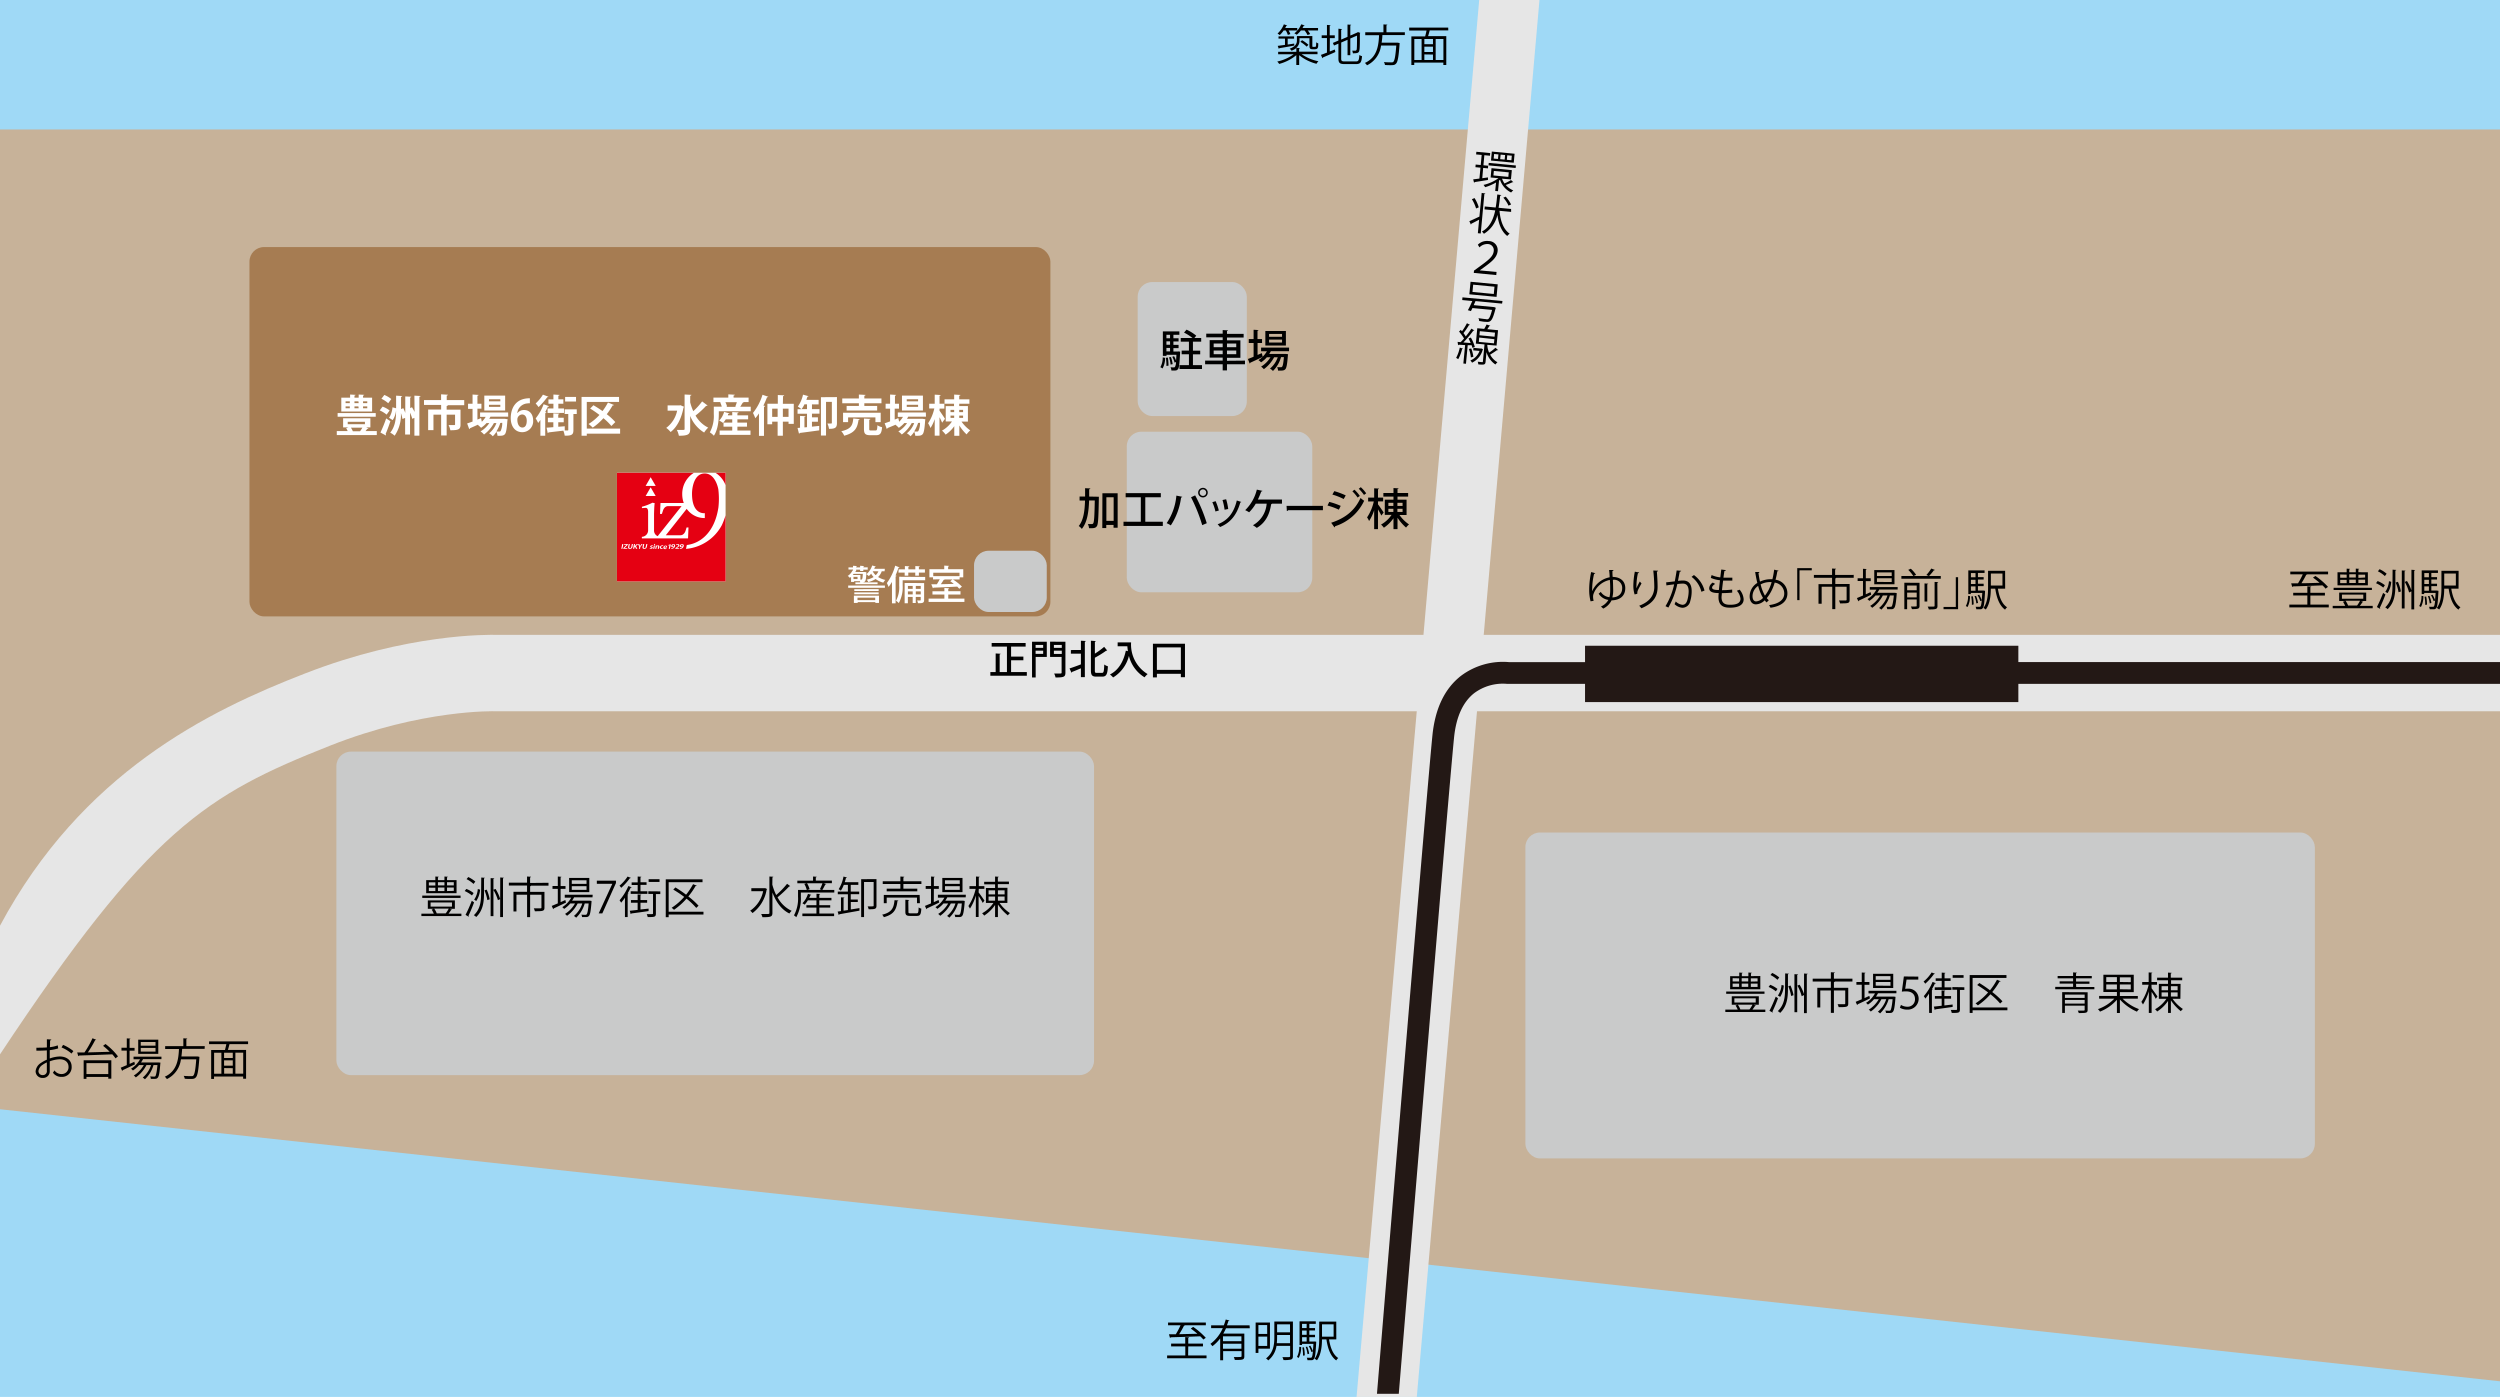 <svg id="レイヤー_2" data-name="レイヤー 2" xmlns="http://www.w3.org/2000/svg" viewBox="0 0 687.38 384.09"><defs><style>.cls-1{fill:#9fd9f6;}.cls-2{fill:#c7b299;}.cls-3{fill:#e6e6e6;}.cls-4{fill:#a67c52;}.cls-5{fill:#c9caca;}.cls-6{fill:#231815;}.cls-7{fill:#fff;}.cls-8{fill:#e50012;}</style></defs><title>豊洲市場地図_修正用</title><rect class="cls-1" width="687.38" height="384.09"/><polygon class="cls-2" points="0 35.59 687.38 35.59 687.38 379.79 0 304.99 0 35.59"/><path class="cls-3" d="M0,289.9V254.52c22.51-42,57.11-59,84-69.4,28-10.89,50-10.64,52.83-10.56H687.38v21H136.18c-.16,0-20.05-.6-45.53,9.5C56.69,218.52,41,228,0,289.9Z"/><rect class="cls-4" x="68.59" y="67.93" width="220.22" height="101.55" rx="4"/><rect class="cls-5" x="92.49" y="206.66" width="208.32" height="88.95" rx="4"/><rect class="cls-5" x="419.41" y="228.9" width="217.06" height="89.61" rx="4"/><rect class="cls-5" x="309.81" y="118.7" width="51" height="44.15" rx="4"/><rect class="cls-5" x="312.81" y="77.55" width="30" height="36.84" rx="4"/><rect class="cls-5" x="267.81" y="151.43" width="20" height="16.84" rx="4"/><rect class="cls-6" x="435.81" y="177.55" width="119.14" height="15.49"/><path d="M438.62,157.59a.31.31,0,0,1-.32.18,19.13,19.13,0,0,0-.53,4.79,6.57,6.57,0,0,1,4.81-3.83c0-.67-.09-1.44-.16-2l1.21,0c0,.13-.08.22-.29.26,0,.42,0,1.06.07,1.64,1.91,0,3.46,1,3.46,3.09s-1.41,3.3-3.77,3.35a5,5,0,0,1-2.3,2.27,6.32,6.32,0,0,0-.62-.57,4.41,4.41,0,0,0,2.05-1.82,3.79,3.79,0,0,1-2.68-1.72,3.93,3.93,0,0,0,.58-.5,3.17,3.17,0,0,0,2.4,1.47,8.42,8.42,0,0,0,.2-2c0-.76,0-1.71-.1-2.75a6.07,6.07,0,0,0-4.46,3.78,2.14,2.14,0,0,0-.15.84,4.89,4.89,0,0,0,.15,1.13l-.84.13a12.35,12.35,0,0,1-.38-3.19,23.53,23.53,0,0,1,.54-4.85Zm4.84,1.84c.06,1,.07,2,.09,2.84a7.88,7.88,0,0,1-.23,2c1.7-.09,2.7-1,2.7-2.54A2.21,2.21,0,0,0,443.46,159.43Z"/><path d="M449.44,163.44a7.83,7.83,0,0,1-.35-2.25,21.27,21.27,0,0,1,.41-4l1.2.21c-.05.15-.19.19-.35.2a17.57,17.57,0,0,0-.41,3.49,5.49,5.49,0,0,0,0,.65,17.86,17.86,0,0,1,.94-1.86,4.73,4.73,0,0,0,.46.53c-.88,1.59-1.15,2.05-1.15,2.55a1.08,1.08,0,0,0,0,.3Zm6.43-6.52c0,.14-.11.2-.31.26.08,1,.2,2.79.2,4.17,0,2.31-.85,4.4-4.46,5.9a5.57,5.57,0,0,0-.6-.7c3.27-1.25,4.15-3.23,4.15-5.19a44.52,44.52,0,0,0-.28-4.5Z"/><path d="M462.24,156.94c0,.15-.16.21-.39.22l-.49,2.55c.54-.06,1-.1,1.33-.1,1.82,0,2.44,1.18,2.44,3a9.38,9.38,0,0,1-.4,2.69,2.21,2.21,0,0,1-2.14,1.81,3.54,3.54,0,0,1-2.17-1,5.4,5.4,0,0,0,.33-.73,3.2,3.2,0,0,0,1.83.91c.68,0,1.09-.43,1.33-1.2a9.21,9.21,0,0,0,.39-2.46c0-1.37-.46-2.18-1.66-2.17a14.28,14.28,0,0,0-1.46.12,23,23,0,0,1-2.46,6.47l-.79-.38a19.62,19.62,0,0,0,2.38-6c-.61.08-1.48.18-2.13.29l-.07-.84,2.37-.27c.18-.88.37-2,.52-3Zm5.56,5.77a7.24,7.24,0,0,0-2.7-4.1l.65-.5a7.65,7.65,0,0,1,2.91,4.27Z"/><path d="M476.28,162.94c-.77.08-1.86.14-2.86.14,0,.42-.08.89-.08,1.12,0,1.92,1.28,2.08,2.39,2.08,1.88,0,2.82-.54,2.82-1.65a3.81,3.81,0,0,0-1-2.2c.22-.08.57-.21.76-.3a4.51,4.51,0,0,1,1.11,2.63c0,2-2.26,2.32-3.71,2.32-1.15,0-3.21-.09-3.21-2.88a8.15,8.15,0,0,1,.07-1.14c-1,0-2.63-.09-2.63-1.33a2,2,0,0,1,1-1.55l.64.37c-.53.33-.84.72-.84,1,0,.63,1,.66,1.87.68.08-.8.19-1.75.3-2.69a8.32,8.32,0,0,1-2.52-.65l.22-.78a7.65,7.65,0,0,0,2.39.64c.1-.75.18-1.52.27-2.16l1.25.16c0,.14-.17.23-.39.24-.08.5-.18,1.16-.27,1.85.34,0,.72,0,1.1,0s.92,0,1.35,0l0,.79c-.36,0-.77,0-1.18,0s-.93,0-1.35,0c-.12.9-.23,1.82-.31,2.64a21.89,21.89,0,0,0,2.79-.17Z"/><path d="M489,156.9c0,.1-.16.15-.32.18a22.44,22.44,0,0,1-.49,2.32,3.74,3.74,0,0,1,3.26,3.77c0,2.13-1.61,3.5-4.65,3.93-.12-.25-.25-.51-.38-.73,2.65-.35,4.16-1.43,4.16-3.18a3,3,0,0,0-2.63-3,12,12,0,0,1-2.17,4.27,4.42,4.42,0,0,0,.55.59l-.61.59a4.92,4.92,0,0,1-.51-.59,3.57,3.57,0,0,1-2.44,1.12c-1.05,0-1.7-.9-1.7-2.21a4.36,4.36,0,0,1,2.11-3.68c-.23-.91-.42-1.91-.59-3l1.15,0a.28.28,0,0,1-.25.26c.12.83.25,1.63.42,2.38a6.82,6.82,0,0,1,3.13-.66h.29a24.39,24.39,0,0,0,.48-2.63Zm-4.25,7.52a12.67,12.67,0,0,1-1.34-3.33,3.44,3.44,0,0,0-1.55,2.81c0,.85.32,1.46,1,1.46A2.87,2.87,0,0,0,484.72,164.42Zm.54-.66a10.57,10.57,0,0,0,1.82-3.72h-.42a5.5,5.5,0,0,0-2.6.64A11.65,11.65,0,0,0,485.26,163.76Z"/><path d="M494.15,165v-8.8h4v.62h-3.37V165Z"/><path d="M509.68,158.07v.79h-5v0h.18c0,.08-.08.14-.24.16v1.55h3.94v4.33c0,1-.39,1-2.64,1a3.34,3.34,0,0,0-.29-.8c.86,0,1.59,0,1.82,0s.28-.07.28-.24v-3.54h-3.11v6.17h-.84v-6.17h-2.91V166H500v-5.4h3.73v-1.73h-5v-.79h5v-1.76l1.09.06c0,.09-.08.15-.25.18v1.52Z"/><path d="M513,163.41l1.31-.6a4.49,4.49,0,0,1,.17.71c-1.23.6-2.55,1.23-3.39,1.62a.24.24,0,0,1-.13.2l-.4-.9c.46-.18,1-.42,1.67-.7v-4h-1.47V159h1.47v-2.61l1,.07c0,.09-.07.13-.22.16V159h1.35v.78H513Zm8.76-1.32h-5.06a7.87,7.87,0,0,1-.55.91h4.91l.44.07,0,.24c-.2,2.6-.39,3.55-.72,3.9s-.59.3-1.21.3l-.68,0a2,2,0,0,0-.18-.67,9.82,9.82,0,0,0,1.06,0c.18,0,.28,0,.38-.12s.39-1,.56-3h-1.08a8.76,8.76,0,0,1-2.36,3.91,2.79,2.79,0,0,0-.61-.46,7.46,7.46,0,0,0,2.3-3.45h-1.27a9.26,9.26,0,0,1-2.93,3.4,3,3,0,0,0-.55-.52,8,8,0,0,0,2.75-2.88h-1.3a7.6,7.6,0,0,1-1.69,1.49,4.85,4.85,0,0,0-.52-.48,7,7,0,0,0,2.47-2.6H514.1v-.71h7.67Zm-.87-5.35v3.91h-5.56v-3.91Zm-.76,1.64v-1h-4.06v1Zm0,1.65V159h-4.06V160Z"/><path d="M532,156.7c0,.08-.13.11-.28.1a12.08,12.08,0,0,1-1.34,1.58h3.24v.75H522.79v-.75h3.28a9.26,9.26,0,0,0-1.4-1.69l.71-.32a8.46,8.46,0,0,1,1.46,1.69l-.71.32h4.18l-.65-.28a11.92,11.92,0,0,0,1.35-1.78Zm-4.63,3.55v0h.41v6.3c0,.86-.4.93-2.1.93a3.16,3.16,0,0,0-.28-.72h.75c.85,0,.85,0,.85-.23v-1.7h-2.63v2.67h-.77v-7.28ZM527,161h-2.63v1.29H527Zm-2.63,3.25H527v-1.32h-2.63Zm4.78-3.84,1,.08c0,.07-.08.13-.24.15v4.76h-.76Zm3.56,6.16c0,.93-.37,1-2.39,1a2.78,2.78,0,0,0-.3-.78l1.16,0c.66,0,.74,0,.74-.25V160l1,.05a.25.25,0,0,1-.24.17Z"/><path d="M538.38,158.71v8.8h-4v-.64h3.37v-8.16Z"/><path d="M541.65,163.9a6.18,6.18,0,0,1-.67,3l-.47-.27a5.83,5.83,0,0,0,.62-2.8Zm3.75-1.52.39.06v.24c-.17,3.09-.3,4.16-.62,4.52s-.46.32-1,.32l-.78,0a2.15,2.15,0,0,0-.19-.67c.45,0,.86,0,1,0,.34,0,.52,0,.69-1.75l-.41.18a7.22,7.22,0,0,0-.73-1.6l.41-.16a7.59,7.59,0,0,1,.72,1.51h0c.05-.51.1-1.16.15-2h-3.15v.31h-.69v-6.51h4.47v.7h-1.82v1.15h1.57v.66h-1.57v1.16h1.57v.66h-1.57v1.2h1.37Zm-2.23-4.81h-1.26v1.15h1.26Zm0,3v-1.16h-1.26v1.16Zm-1.26.66v1.2h1.26v-1.2Zm.26,5.09A13,13,0,0,0,542,164l.44-.06a12.2,12.2,0,0,1,.22,2.24Zm1.15-2.47a7.91,7.91,0,0,1,.54,1.94l-.46.12a8.64,8.64,0,0,0-.5-2Zm8-2h-2c.37,2.31,1.12,4.22,2.53,5.12a2.55,2.55,0,0,0-.55.66c-1.53-1.11-2.31-3.17-2.7-5.78h-1.22c0,1.82-.23,4.17-1.38,5.74a3.3,3.3,0,0,0-.65-.42c1.17-1.58,1.27-3.85,1.27-5.61v-4.62h4.69Zm-.74-4.15h-3.19V161h3.19Z"/><path d="M635.24,166.23h5.06V167H629.46v-.76h4.95v-2.51h-3.89V163h3.89v-1.8l1.07.07c0,.08-.09.14-.24.17V163h4v.75h-4Zm4.18-4.38a8.38,8.38,0,0,0-.85-.9c-3,.12-6.17.23-8.13.28a.23.23,0,0,1-.19.16l-.28-1,1.87,0a20,20,0,0,0,1.31-2.47h-3.43v-.76h10.39v.76h-5.74c0,.07-.13.09-.26.09a23.8,23.8,0,0,1-1.33,2.35c1.53,0,3.3-.07,5-.12-.59-.5-1.23-1-1.82-1.42l.67-.46a20.32,20.32,0,0,1,3.46,3Z"/><path d="M649.8,165.48a.28.28,0,0,1-.25.1,8.82,8.82,0,0,1-.71,1h3.54v.66h-11v-.66h3.42a5.77,5.77,0,0,0-.6-1.12l.61-.22h-1.65v-2.31h7.43v2.31h-1.44Zm2.36-3.87v.62H641.63v-.62Zm-1.11-4.26v3.59H642.7v-3.59h2.52v-1l.93.06c0,.08-.08.14-.22.15v.78h1.8v-1l.94.06c0,.08-.08.14-.23.15v.78Zm-7.61.6v.89h1.78V158Zm0,1.48v.91h1.78v-.91Zm.48,4.06v1.14h5.87v-1.14Zm4.16,3a9.39,9.39,0,0,0,.82-1.32h-4a5.37,5.37,0,0,1,.71,1.32l-.06,0h2.63Zm-.35-8.59h-1.8v.89h1.8Zm0,1.48h-1.8v.91h1.8Zm2.57-.59V158h-1.86v.89Zm0,1.5v-.91h-1.86v.91Z"/><path d="M655.29,161.56a8.76,8.76,0,0,0-2-1.21l.44-.59a7.89,7.89,0,0,1,2,1.14Zm-1.76,5.35a38.73,38.73,0,0,0,1.71-3.89l.64.44a37,37,0,0,1-1.54,3.64.34.34,0,0,1,.08.19.25.25,0,0,1,0,.12Zm2.19-8.51a7.76,7.76,0,0,0-1.92-1.32l.47-.58a7.92,7.92,0,0,1,1.94,1.25Zm2.13-1.77c.57.05.79.06,1,.07,0,.09-.08.14-.24.16v4c0,2.42-.22,4.8-2.13,6.63a3,3,0,0,0-.66-.49c1.82-1.72,2-3.9,2-6.15Zm-2,6.09a6,6,0,0,0,1-2.92l.62.17a6.5,6.5,0,0,1-1,3.11Zm3.64.12a11.36,11.36,0,0,0-.8-2.67l.62-.2a11.07,11.07,0,0,1,.82,2.65Zm.89-6,1,.06c0,.08-.07.14-.23.16v10.23h-.77Zm2,6.06A12.09,12.09,0,0,0,661.2,160l.6-.25a11.24,11.24,0,0,1,1.3,2.81Zm.65-6.24,1,.07c0,.09-.08.13-.24.16v10.66h-.78Z"/><path d="M666.31,163.9a6.18,6.18,0,0,1-.67,3l-.47-.27a5.83,5.83,0,0,0,.62-2.8Zm3.75-1.52.39.06,0,.24c-.16,3.09-.3,4.16-.61,4.52s-.47.32-1,.32l-.78,0a1.93,1.93,0,0,0-.2-.67c.46,0,.87,0,1,0,.34,0,.52,0,.69-1.75l-.41.18a7.22,7.22,0,0,0-.73-1.6l.41-.16a7.59,7.59,0,0,1,.72,1.51h0c0-.51.1-1.16.14-2h-3.14v.31h-.69v-6.51h4.47v.7h-1.82v1.15h1.57v.66h-1.57v1.16h1.57v.66h-1.57v1.2h1.36Zm-2.23-4.81h-1.26v1.15h1.26Zm0,3v-1.16h-1.26v1.16Zm-1.26.66v1.2h1.26v-1.2Zm.25,5.09a12.07,12.07,0,0,0-.18-2.25l.45-.06a11.33,11.33,0,0,1,.21,2.24Zm1.16-2.47a7.91,7.91,0,0,1,.54,1.94l-.46.12a8.64,8.64,0,0,0-.5-2Zm8-2h-2c.37,2.31,1.12,4.22,2.53,5.12a2.55,2.55,0,0,0-.55.66c-1.54-1.11-2.32-3.17-2.7-5.78h-1.22c0,1.82-.23,4.17-1.38,5.74a3.3,3.3,0,0,0-.65-.42c1.16-1.58,1.27-3.85,1.27-5.61v-4.62H676Zm-.74-4.15h-3.19V161h3.19Z"/><path d="M326.68,372.69h5.06v.77H320.9v-.77h5v-2.5H322v-.76h3.88v-1.8l1.07.07c0,.09-.08.15-.24.17v1.56h4.05v.76h-4.05Zm4.19-4.38a9.8,9.8,0,0,0-.86-.89c-3,.12-6.17.22-8.13.27a.21.21,0,0,1-.19.17l-.28-1c.54,0,1.18,0,1.88,0a21.38,21.38,0,0,0,1.3-2.47h-3.43v-.75h10.39v.75h-5.73a.31.31,0,0,1-.27.1,24.06,24.06,0,0,1-1.33,2.35l5-.12c-.59-.51-1.23-1-1.81-1.43l.66-.46a20.35,20.35,0,0,1,3.46,3Z"/><path d="M343.63,365.21H337.1c-.23.5-.48,1-.76,1.47h5.79v6.24c0,1-.48,1-2.62,1a3.33,3.33,0,0,0-.28-.8h1.14c.86,0,1,0,1-.26v-1.37h-5.07V374h-.81V368a10.34,10.34,0,0,1-2.14,2.14,4.58,4.58,0,0,0-.54-.64,10.83,10.83,0,0,0,3.4-4.32H333v-.78h3.49a14.26,14.26,0,0,0,.53-1.6l1,.27c0,.08-.12.13-.26.13-.12.4-.26.79-.41,1.2h6.22Zm-2.3,3.55v-1.34h-5.07v1.34Zm-5.07,2.07h5.07v-1.36h-5.07Z"/><path d="M349.17,370.81H346V372h-.76v-8.37h3.94Zm-.76-6.48H346v2.44h2.42ZM346,370.07h2.42v-2.56H346Zm9.49-6.71v9.5c0,.54-.14.8-.51.94a7.69,7.69,0,0,1-2.08.15,3.26,3.26,0,0,0-.3-.8l1.12,0c.88,0,1,0,1-.31v-2.79h-3.74a6.3,6.3,0,0,1-2.28,4,2.62,2.62,0,0,0-.6-.55c2.08-1.6,2.28-3.91,2.28-5.82v-4.32Zm-4.35,4.32a15.76,15.76,0,0,1-.08,1.64h3.63v-2.25h-3.55Zm3.55-3.56h-3.55v2.2h3.55Z"/><path d="M357.75,370.37a6.18,6.18,0,0,1-.67,3l-.47-.28a5.76,5.76,0,0,0,.62-2.79Zm3.75-1.53.39.06v.24c-.17,3.1-.3,4.16-.62,4.52s-.46.33-1,.33l-.78,0a2.23,2.23,0,0,0-.19-.67c.45,0,.86,0,1,0,.34,0,.52,0,.69-1.75l-.41.18a7.28,7.28,0,0,0-.73-1.61l.41-.15a7.34,7.34,0,0,1,.72,1.51h0c.05-.52.1-1.17.15-2H358v.31h-.69v-6.51h4.47V364H360v1.15h1.57v.66H360V367h1.57v.66H360v1.2h1.37ZM359.27,364H358v1.15h1.26Zm0,3v-1.17H358V367Zm-1.26.66v1.2h1.26v-1.2Zm.26,5.08a12.88,12.88,0,0,0-.18-2.24l.44-.06a12.09,12.09,0,0,1,.22,2.23Zm1.15-2.47a8,8,0,0,1,.54,1.94l-.46.12a8.56,8.56,0,0,0-.5-2Zm8-2h-2c.37,2.32,1.12,4.22,2.53,5.12a2.93,2.93,0,0,0-.55.66c-1.53-1.1-2.31-3.16-2.7-5.78h-1.22c0,1.83-.23,4.18-1.38,5.75a2.9,2.9,0,0,0-.65-.42c1.17-1.59,1.27-3.85,1.27-5.62v-4.61h4.69Zm-.74-4.15h-3.19v3.4h3.19Z"/><path d="M362.26,14.91H357.9a12.25,12.25,0,0,0,4.6,1.93,3.31,3.31,0,0,0-.53.7,12.33,12.33,0,0,1-4.76-2.37v2.71h-.79V15.17a12.3,12.3,0,0,1-4.72,2.41,3.09,3.09,0,0,0-.52-.66,12,12,0,0,0,4.53-2h-4.28v-.67h5V13.19a4.37,4.37,0,0,1-1.32.76,2.51,2.51,0,0,0-.52-.56c1.67-.61,2-1.46,2-2.27V9.91h4.24v2.52c0,.42,0,.46.27.46h.36c.4,0,.4-.05.44-1.26a1.68,1.68,0,0,0,.56.3c0,1.22-.08,1.61-1,1.61h-.56c-.87,0-.87-.46-.87-1.16V10.5h-2.73v.65a2.56,2.56,0,0,1-.88,2l1,.06c0,.08-.07.14-.23.16v.84h5.05ZM354.09,9.6a5.45,5.45,0,0,0-.56-1.23h-.59a6.94,6.94,0,0,1-1.08,1.28,3.77,3.77,0,0,0-.6-.42A6.93,6.93,0,0,0,353,6.69l.93.31a.25.25,0,0,1-.26.09,5.59,5.59,0,0,1-.3.6h3.31v.68h-2.38a6.3,6.3,0,0,1,.49,1Zm1.78,2.93c-1.52.29-3.11.56-4.11.72a.24.24,0,0,1-.15.17l-.3-.81,2-.27V10.61h-1.78V10h4.28v.63h-1.76v1.62l1.79-.27Zm3.63-2.9a5.86,5.86,0,0,0-.81-1.26h-1a6.8,6.8,0,0,1-1.15,1.18,4.66,4.66,0,0,0-.65-.39,6,6,0,0,0,1.88-2.47l.94.28c0,.08-.11.11-.26.11a5.07,5.07,0,0,1-.32.61h4.27v.68h-2.84a4.66,4.66,0,0,1,.67,1ZM358,11.05a10.15,10.15,0,0,1,1.76,1.27l-.48.51a9.89,9.89,0,0,0-1.74-1.33Z"/><path d="M365.62,14.16l1.39-.55.15.69c-1.24.58-2.58,1.14-3.42,1.5a.21.21,0,0,1-.13.21l-.42-.92c.46-.15,1-.38,1.66-.62v-4H363.4V9.72h1.45V6.85l1,.08c0,.08-.09.13-.24.15V9.72H367v.77h-1.35Zm3.14,1.92c0,.66.15.81,1,.81h3.06c.72,0,.84-.33.94-1.77a2.17,2.17,0,0,0,.73.32c-.13,1.66-.4,2.18-1.66,2.18h-3.09c-1.36,0-1.74-.3-1.74-1.55V12l-1.21.52-.31-.72,1.52-.65V7.89L369,8c0,.08-.09.14-.24.17v2.71l1.74-.75V6.75l1,.06c0,.08-.07.14-.23.16v2.8l1.92-.83.17-.13.66.24a.22.22,0,0,1-.12.13c0,2.28,0,4.17-.13,4.63-.11.73-.52.85-1.79.85a2.47,2.47,0,0,0-.19-.72c.3,0,.72,0,.85,0s.33-.06.39-.35.09-1.79.09-3.8l-1.85.79v4.6h-.76V10.94l-1.74.75Z"/><path d="M386.26,9.65h-6.17c0,.67-.11,1.38-.21,2.09h4.28l.18,0,.48.09a1.87,1.87,0,0,1,0,.25c-.26,3.61-.5,4.95-1,5.43-.32.35-.64.41-1.4.41-.43,0-1,0-1.63-.06a1.77,1.77,0,0,0-.29-.79c.89.08,1.75.08,2,.08s.45,0,.58-.13c.37-.34.61-1.55.83-4.49h-4.19a7,7,0,0,1-3.87,5.43,2.23,2.23,0,0,0-.58-.65c3.4-1.54,3.77-4.78,3.91-7.63h-3.8V8.87h5V6.71l1.07.07c0,.09-.08.15-.24.17V8.87h5.06Z"/><path d="M398.21,8.35h-5a.18.18,0,0,1-.11,0c-.11.45-.28,1.06-.44,1.59h5v7.93h-.81v-.65h-8v.65h-.79V10h3.79c.13-.48.28-1.09.38-1.61h-4.77V7.59h10.73Zm-9.34,2.37v5.77h2V10.72ZM394,12.16V10.72h-2.37v1.44Zm0,2.13V12.83h-2.37v1.46Zm-2.37.67v1.53H394V15Zm5.24,1.53V10.72h-2.13v5.77Z"/><path d="M278,184.79h4.33v1H272.3v-1h1.46v-5.12l1.36.08c0,.09-.09.16-.26.18v4.86h2v-7h-4.2v-1H282v1h-4v2.75h3.38v1H278Z"/><path d="M287.82,176.45v4.18h-3.06v5.64h-1v-9.82Zm-1,.87h-2.08v.81h2.08Zm-2.08,2.46h2.08v-.88h-2.08Zm8.2-3.33v8.48c0,1.21-.47,1.34-2.72,1.34a4,4,0,0,0-.38-1.08c.44,0,.9,0,1.26,0,.73,0,.79,0,.79-.28v-4.28h-3.17v-4.2Zm-1,.87h-2.17v.81h2.17Zm-2.17,2.48h2.17v-.9h-2.17Z"/><path d="M297.2,178.71v-2.54l1.34.07c0,.09-.09.16-.26.19v9.74H297.2v-2.42c-.91.39-1.82.77-2.45,1a.23.23,0,0,1-.15.21l-.53-1.17c.79-.25,2-.68,3.13-1.12v-2.94h-2.76v-1Zm3.83,5.6c0,.6.07.7.53.7H303c.48,0,.55-.47.62-2.3a3.1,3.1,0,0,0,1,.49c-.11,2.08-.38,2.84-1.54,2.84h-1.66c-1.13,0-1.47-.39-1.47-1.75v-8.12l1.35.09c0,.08-.09.15-.26.17v3.29a20.1,20.1,0,0,0,2.55-1.87l.83,1a.29.29,0,0,1-.26.05,26.24,26.24,0,0,1-3.12,1.94Z"/><path d="M309.93,176.62H311a9.46,9.46,0,0,0,4.54,8.72,5.49,5.49,0,0,0-.84.89,9.55,9.55,0,0,1-4.3-5.9,9.67,9.67,0,0,1-4.35,5.94,5.65,5.65,0,0,0-.86-.82c2.33-1.19,3.7-3.48,4.36-6.54l.57.13q-.11-.73-.15-1.35H307.3v-1.06h2.63Z"/><path d="M317,177h8.81v9.19h-1.13v-.93h-6.59v1H317Zm1.09,7.19h6.59V178h-6.59Z"/><path d="M320.35,98.4a6,6,0,0,1-.69,2.9l-.61-.34a5.48,5.48,0,0,0,.64-2.69Zm3.58-1.78.54.06a1.89,1.89,0,0,1,0,.31c-.15,3-.28,4.14-.59,4.51s-.46.38-1.23.38h-.57a2.41,2.41,0,0,0-.24-.91,6.62,6.62,0,0,0,.87.05.39.39,0,0,0,.35-.14,2.88,2.88,0,0,0,.29-1.34l-.4.16a6.56,6.56,0,0,0-.63-1.59l.49-.17a6.78,6.78,0,0,1,.56,1.24h0c0-.43.07-1,.09-1.63h-2.73v.29h-1V91.12h4.54v.94h-1.64V93h1.42v.89h-1.42v.93h1.42v.89h-1.42v.95h1.27Zm-3.22,4a13.73,13.73,0,0,0-.15-2.24l.55-.06a13.63,13.63,0,0,1,.17,2.22Zm1-8.57h-1V93h1Zm0,2.73v-.93h-1v.93Zm-1,.89v.95h1v-.95Zm1.24,2.5a8.6,8.6,0,0,1,.47,1.95l-.56.12a9.37,9.37,0,0,0-.43-2Zm6.05,2.23h2.49v1.06h-6.18v-1.06h2.59v-3h-2v-1h2V93.94h-2.25v-1h3.24a12.15,12.15,0,0,0-2.34-1.49l.69-.81a11.73,11.73,0,0,1,2.67,1.66l-.51.64h1.87v1H328v2.48h2v1h-2Z"/><path d="M342.31,99.15v1h-4.95v1.7h-1.18v-1.7h-4.83v-1h4.83v-.83H332.6v-4.8h3.58v-.77h-4.52v-1h4.52v-1l1.47.08c0,.09-.1.17-.29.2v.77h4.58v1h-4.58v.77h3.69v4.8h-3.69v.83Zm-8.61-4.69v1h2.48v-1Zm0,2.92h2.48v-1H333.7Zm6.21-2.92h-2.55v1h2.55Zm0,2.92v-1h-2.55v1Z"/><path d="M354.42,96.56h-5a7.31,7.31,0,0,1-.44.75h4.34l.23,0,.61.09a1.45,1.45,0,0,1-.05.3c-.19,2.5-.38,3.47-.71,3.82s-.68.41-2,.37a2.25,2.25,0,0,0-.25-.92c.42,0,.79,0,1,0a.41.41,0,0,0,.36-.13c.2-.2.35-.91.5-2.64h-.79A8.48,8.48,0,0,1,350,102a3.29,3.29,0,0,0-.81-.66,6.89,6.89,0,0,0,2.13-3.11h-1a9.48,9.48,0,0,1-2.82,3.27,3.86,3.86,0,0,0-.76-.69,7.85,7.85,0,0,0,2.58-2.58h-1a7.58,7.58,0,0,1-1.58,1.39A6.56,6.56,0,0,0,346,99a5,5,0,0,0,1.13-.86h0c-1.22.6-2.52,1.21-3.37,1.59a.23.23,0,0,1-.16.22l-.49-1.25c.43-.15,1-.37,1.57-.62V94.31h-1.33V93.23h1.33V90.67l1.34.08c0,.1-.08.16-.27.18v2.3H347v1.08h-1.23v3.28l1.16-.49a6.88,6.88,0,0,1,.23,1,7,7,0,0,0,1.18-1.52h-1.6v-1h7.7ZM353.56,91v4h-5.65V91ZM352.5,92.6v-.79h-3.57v.79Zm0,1.58v-.8h-3.57v.8Z"/><path class="cls-7" d="M234,158.61l-.34.28a2.26,2.26,0,0,0-.58-.54,3.59,3.59,0,0,0,1.32-1.5l.14,0v-.25h-1.25V156h1.25v-.44l1.09.08c0,.08-.07.13-.23.16v.2h1.09v-.44l1.11.08c0,.08-.06.13-.23.16v.2h1.21v.64h-1.21V157h-.88v-.37h-1.09V157h0c0,.08-.08.12-.21.14l-.06.13h2.38l.2,0,.5.06a2.17,2.17,0,0,1,0,.25c-.13,2.58-.26,2.58-1.74,2.52a1.81,1.81,0,0,0,0-.29h-1.63V160H234Zm-.79,3v-.61h10.1v.61Zm3.57-2.25c.35,0,.38-.39.46-1.58h-2.52l-.25.32h2.1v1.26Zm-1-.15v-.59h-1.11v.59Zm-1,6.57v-2h6.9v2h-1v-.23h-4.87v.24Zm6.81-3.8v.52h-6.7V162Zm-6.7,1.42v-.52h6.7v.52Zm.3-2.77v-.52h6.1v.52Zm5.45,3.7h-4.87V165h4.87Zm2.58-7.25h-.79a3.94,3.94,0,0,1-1,1.57,6.22,6.22,0,0,0,2,.8,3.81,3.81,0,0,0-.57.75,6.11,6.11,0,0,1-2.11-1,6.54,6.54,0,0,1-2,.84,3.14,3.14,0,0,0-.46-.66,6.08,6.08,0,0,0,1.92-.72,4.88,4.88,0,0,1-.69-.93,4,4,0,0,1-.64.66,5.63,5.63,0,0,0-.65-.51,5.35,5.35,0,0,0,1.58-2.4l1,.28c0,.07-.1.12-.23.11-.06.18-.14.34-.22.52h2.93Zm-3.27,0a3.82,3.82,0,0,0,.82,1.06,2.85,2.85,0,0,0,.75-1.06Z"/><path class="cls-7" d="M247.31,156q0,.12-.27.12c-.24.7-.51,1.42-.82,2.11l.29.09c0,.08-.1.14-.26.17v7.4h-1V160a10.41,10.41,0,0,1-.94,1.38,8.54,8.54,0,0,0-.46-1.08,14.22,14.22,0,0,0,2.28-4.77Zm7.07,2.63v.91h-6.19V161a9.1,9.1,0,0,1-1.07,4.83,3.63,3.63,0,0,0-.76-.65,7.89,7.89,0,0,0,.88-4.19v-2.41Zm-7.29-2.1h1.71v-.89l1.22.07c0,.09-.08.16-.26.18v.64h1.91v-.89l1.23.07c0,.1-.08.16-.25.18v.64h1.66v.91h-1.66v.84h-1v-.84h-1.91v.84h-1v-.84h-1.71Zm7,3.78v4.63c0,.85-.38.92-1.69.92a2.77,2.77,0,0,0-.25-.77H253c.12,0,.15-.05.15-.16v-.81h-1.36v1.68h-.85v-1.68h-1.32v1.74h-.89v-5.56Zm-3.14.79h-1.32v.81h1.32Zm-1.32,2.33h1.32v-.82h-1.32Zm3.53-2.33h-1.36v.81h1.36Zm-1.36,2.33h1.36v-.82h-1.36Z"/><path class="cls-7" d="M260.73,164.58h4.44v.93h-9.85v-.93h4.34v-1.11h-3.28v-.91h3.28v-.9l1.32.08c0,.08-.07.15-.25.17v.65h3.36v.91h-3.36Zm-4.19-5.26v-.59h-1v-2.22h4.08v-1l1.32.08c0,.09-.07.15-.25.18v.74h4.16v2.22h-1v.59h-4.25l.13,0c0,.07-.12.11-.26.11-.21.35-.5.79-.78,1.2l3.57-.09c-.34-.26-.68-.52-1-.74l.69-.51a12.67,12.67,0,0,1,2.53,2l-.73.6c-.15-.18-.34-.38-.56-.6-2.39.13-4.88.23-6.53.29a.19.19,0,0,1-.16.15l-.44-1.09,1.53,0a14.31,14.31,0,0,0,.79-1.37Zm7.28-1.85H256.6v.94h7.22Z"/><path d="M301.53,136.57l.6,0c0,.09,0,.24,0,.37-.1,5.4-.18,7.21-.54,7.73s-.8.6-2.16.56a2.81,2.81,0,0,0-.33-1.14c.47,0,.9,0,1.11,0a.39.39,0,0,0,.38-.22c.24-.33.34-1.87.42-6.27h-1.56c-.11,3.16-.5,6-2,7.82a3.77,3.77,0,0,0-.85-.79c1.31-1.6,1.64-4.1,1.73-7h-1.5v-1.11h1.52c0-.75,0-1.51,0-2.29l1.44.07c0,.13-.12.2-.32.23,0,.67,0,1.33,0,2Zm1.58-.94h4.19v9.48h-1.13v-.77h-2v.85h-1.09Zm1.09,7.59h2v-6.49h-2Z"/><path d="M314.9,143.46h4.82v1.14H308.91v-1.14h4.76v-6.73H309.5v-1.15h9.67v1.15H314.9Z"/><path d="M325.06,136.59c0,.11-.14.18-.32.2a18.14,18.14,0,0,1-2.83,7.67,5.94,5.94,0,0,0-1.14-.61,16,16,0,0,0,2.68-7.58Zm5.49,7.8a45.47,45.47,0,0,0-3.07-7.66l1.13-.53a42.1,42.1,0,0,1,3.19,7.66Zm.21-10.26a1.32,1.32,0,1,1-1.33,1.32A1.33,1.33,0,0,1,330.76,134.13Zm.89,1.32a.9.9,0,1,0-.89.9A.89.89,0,0,0,331.65,135.45Z"/><path d="M334.24,137.8a15,15,0,0,1,.88,2.57l-.94.26a11.93,11.93,0,0,0-.85-2.55Zm7.06.21a.28.28,0,0,1-.27.13c-1,3.51-2.77,5.63-5.59,6.77a5,5,0,0,0-.65-.76c2.7-1,4.43-3,5.27-6.54Zm-4.17-.74a16.23,16.23,0,0,1,.57,2.68l-1,.2a16.12,16.12,0,0,0-.57-2.67Z"/><path d="M352.48,137.35v1.14h-2.75a.26.26,0,0,1-.23.14c-.39,2.67-1.46,5.06-3.94,6.51a10.94,10.94,0,0,0-1.06-.73,7.4,7.4,0,0,0,3.77-5.92h-3a11.66,11.66,0,0,1-1.82,2.37,7.81,7.81,0,0,0-1.08-.59,11.8,11.8,0,0,0,3.2-5.65l1.54.34a.34.34,0,0,1-.34.18,18.66,18.66,0,0,1-.92,2.21Z"/><path d="M353.74,139.09h10v1.19h-9.54a.5.5,0,0,1-.38.22Z"/><path d="M365.48,138a18.61,18.61,0,0,1,3.15,1.09l-.51,1.05A18.27,18.27,0,0,0,365,139Zm.53,5.73c3.75-1.22,6.46-3.25,8.07-6.81a10.21,10.21,0,0,0,1,.77,13.27,13.27,0,0,1-8,7,.3.3,0,0,1-.17.31Zm.86-8.69a20.94,20.94,0,0,1,3.14,1.17l-.56,1a17.38,17.38,0,0,0-3.11-1.23Zm5.53-.4a10.17,10.17,0,0,1,1.49,1.72l-.62.44a10.9,10.9,0,0,0-1.43-1.71Zm1.75-.69a10.37,10.37,0,0,1,1.49,1.69l-.61.44a11.33,11.33,0,0,0-1.43-1.69Z"/><path d="M378.88,138.67c.36.45,1.33,1.89,1.56,2.24l-.64.85c-.17-.41-.57-1.1-.92-1.72v5.45h-1.05v-5.23a11.68,11.68,0,0,1-1.4,3,5,5,0,0,0-.55-1,13,13,0,0,0,1.85-4.39h-1.56v-1.05h1.66v-2.56l1.33.08c0,.09-.1.16-.28.19v2.29h1.42v1.05h-1.42Zm7.86,2.93h-1.95a10.05,10.05,0,0,0,2.62,2.59,5.6,5.6,0,0,0-.81.87,13.06,13.06,0,0,1-2.35-2.71v3.14h-1.11v-3a10,10,0,0,1-2.64,2.61,5.34,5.34,0,0,0-.78-.87,8.39,8.39,0,0,0,2.9-2.67h-1.87v-4.18h2.39v-.83h-2.78v-1h2.78v-1.36l1.39.09c0,.11-.1.17-.28.19v1.08h2.92v1h-2.92v.83h2.49Zm-5-3.35v.86h1.37v-.86Zm0,1.64v.87h1.37v-.87Zm3.9-1.64h-1.42v.86h1.42Zm0,2.51v-.87h-1.42v.87Z"/><path d="M16,288.26a12.21,12.21,0,0,1-2.32.48c0,.75,0,1.59,0,2.29a8.88,8.88,0,0,1,2.71-.55c2,0,3.31,1.1,3.31,2.79a2.64,2.64,0,0,1-2.81,2.82,2.78,2.78,0,0,1-2.34-1.15,5.81,5.81,0,0,0,.43-.63,2.29,2.29,0,0,0,1.92,1,1.87,1.87,0,0,0,1.94-2c0-1.16-.85-2.07-2.46-2.06a8.84,8.84,0,0,0-2.7.57c0,.89,0,2.32,0,2.65a1.81,1.81,0,0,1-1.89,1.91,1.86,1.86,0,0,1-2-1.85,3.09,3.09,0,0,1,1.5-2.3,8.4,8.4,0,0,1,1.59-.86V288.8c-1,.08-1.92.09-2.88.08v-.81c1.06,0,2,0,2.89-.08v-2.24l1.21.07c0,.15-.13.23-.33.25,0,.47,0,1.18-.05,1.85a8.79,8.79,0,0,0,2.16-.5Zm-3.12,6.13c0-.32,0-1.3,0-2.28a7.94,7.94,0,0,0-1.22.7,2.4,2.4,0,0,0-1.09,1.65,1.11,1.11,0,0,0,1.22,1.14,1.08,1.08,0,0,0,1.1-1.2Zm6.78-4.71A9.89,9.89,0,0,0,16.92,288l.42-.71A11.23,11.23,0,0,1,20.18,289Z"/><path d="M29,287.05a17.34,17.34,0,0,1,3.44,3.4l-.68.55a9.2,9.2,0,0,0-.88-1.11c-3.37.14-7,.26-9.17.33a.19.19,0,0,1-.19.16l-.3-1,2,0a25.61,25.61,0,0,0,2.21-3.91l1,.41c0,.07-.13.11-.27.11a31.79,31.79,0,0,1-2,3.37l6-.17a18.2,18.2,0,0,0-1.82-1.63Zm-6,9.58v-5.1h7.61v5.05h-.84v-.47h-6v.52Zm6.77-4.32h-6v3h6Z"/><path d="M35.63,292.53l1.32-.6c0,.07,0,.14.16.71-1.23.59-2.55,1.23-3.39,1.61a.24.24,0,0,1-.13.21l-.4-.9c.46-.18,1-.42,1.67-.7v-4H33.4v-.78h1.46V285.5l1,.07c0,.08-.08.13-.23.16v2.38H37v.78H35.63Zm8.76-1.32H39.33a7.87,7.87,0,0,1-.55.91h4.91l.44.07-.05.24c-.2,2.6-.39,3.55-.72,3.9s-.58.3-1.21.3l-.68,0a1.6,1.6,0,0,0-.18-.67,10.07,10.07,0,0,0,1.07.05c.18,0,.27,0,.37-.12s.39-1,.56-3.05H42.21a8.68,8.68,0,0,1-2.36,3.91,2.79,2.79,0,0,0-.61-.46,7.46,7.46,0,0,0,2.3-3.45H40.27a9.26,9.26,0,0,1-2.93,3.4,2.73,2.73,0,0,0-.55-.52,8,8,0,0,0,2.75-2.88h-1.3a7.6,7.6,0,0,1-1.69,1.49,4.85,4.85,0,0,0-.52-.48,7.22,7.22,0,0,0,2.48-2.6H36.72v-.71h7.67Zm-.87-5.35v3.91H38v-3.91Zm-.76,1.64v-1H38.7v1Zm0,1.64v-1H38.7v1Z"/><path d="M56.26,288.39H50.09c-.05.67-.11,1.38-.21,2.09h4.28l.18,0,.48.09a1.87,1.87,0,0,1,0,.25c-.26,3.61-.5,4.95-1,5.43-.32.35-.64.41-1.4.41-.43,0-1,0-1.63-.06a1.82,1.82,0,0,0-.29-.79c.89.08,1.75.08,2.05.08s.45,0,.58-.13c.37-.34.61-1.55.83-4.49H49.75a7,7,0,0,1-3.87,5.43,2.23,2.23,0,0,0-.58-.65c3.39-1.54,3.77-4.78,3.91-7.63h-3.8v-.78h5v-2.16l1.07.07c0,.09-.08.15-.24.17v1.92h5.06Z"/><path d="M68.21,287.09h-5a.18.18,0,0,1-.11,0c-.11.45-.28,1.06-.44,1.59h5v7.93h-.81V296h-8v.65h-.79V288.7h3.79c.13-.48.28-1.09.38-1.61H57.48v-.76H68.21Zm-9.34,2.37v5.77h2v-5.77ZM64,290.9v-1.44H61.61v1.44ZM64,293v-1.46H61.61V293Zm-2.37.67v1.53H64V293.7Zm5.24,1.53v-5.77H64.72v5.77Z"/><path d="M482.8,276.49a.31.31,0,0,1-.25.1c-.19.29-.45.66-.71,1h3.54v.66h-11v-.66h3.41a6.16,6.16,0,0,0-.6-1.13l.62-.21h-1.66v-2.32h7.44v2.32h-1.44Zm2.35-3.87v.62H474.62v-.62ZM484,268.36V272H475.7v-3.59h2.51v-1l.93.06c0,.08-.07.14-.22.15v.78h1.8v-1l.94.06c0,.08-.07.14-.23.15v.78Zm-7.61.6v.89h1.78V269Zm0,1.48v.91h1.78v-.91Zm.48,4.06v1.14h5.87V274.5Zm4.16,3.05a10.48,10.48,0,0,0,.83-1.32h-4.06a5.37,5.37,0,0,1,.71,1.32l-.06,0h2.63Zm-.35-8.59h-1.8v.89h1.8Zm0,1.48h-1.8v.91h1.8Zm2.57-.59V269h-1.86v.89Zm0,1.5v-.91h-1.86v.91Z"/><path d="M488.28,272.57a8.76,8.76,0,0,0-2-1.21l.44-.59a7.89,7.89,0,0,1,2,1.14Zm-1.76,5.35a42.16,42.16,0,0,0,1.72-3.89l.63.44a38.2,38.2,0,0,1-1.53,3.64.4.4,0,0,1,.07.19.17.17,0,0,1,0,.12Zm2.2-8.52a8.8,8.8,0,0,0-1.92-1.32l.46-.57a8.2,8.2,0,0,1,1.95,1.25Zm2.12-1.76c.57.05.79.06,1,.07,0,.09-.09.13-.24.16v4c0,2.42-.23,4.79-2.14,6.63a2.76,2.76,0,0,0-.66-.49c1.82-1.72,2-3.9,2-6.16Zm-2,6.09a6,6,0,0,0,1-2.92l.62.16a6.5,6.5,0,0,1-1,3.12Zm3.64.12a11.65,11.65,0,0,0-.79-2.67l.61-.21a11.67,11.67,0,0,1,.83,2.66Zm.9-6,1,.06c0,.08-.07.14-.23.15v10.24h-.76Zm2,6.06A12.46,12.46,0,0,0,494.2,271l.6-.25a11.55,11.55,0,0,1,1.29,2.81Zm.65-6.24,1,.07c0,.08-.08.13-.24.16v10.66h-.78Z"/><path d="M509.33,269.08v.79h-4.85c0,.09-.08.15-.24.17v1.55h3.94v4.33c0,.95-.39,1-2.64,1a3.57,3.57,0,0,0-.29-.81c.86,0,1.59,0,1.82,0s.28-.07.28-.24v-3.54h-3.11v6.16h-.84v-6.16h-2.91V277h-.82v-5.4h3.73v-1.73h-5v-.79h5v-1.76l1.09.06c0,.09-.08.15-.25.18v1.52Z"/><path d="M512.66,274.42l1.31-.6a4.5,4.5,0,0,1,.17.7c-1.23.61-2.55,1.24-3.39,1.62a.24.24,0,0,1-.13.21l-.4-.9c.46-.18,1-.42,1.67-.7v-4h-1.47V270h1.47v-2.61l1,.07c0,.09-.07.13-.22.16V270H514v.78h-1.35Zm8.76-1.32h-5.06a7.87,7.87,0,0,1-.55.91h4.91l.44.07,0,.24c-.2,2.6-.39,3.55-.72,3.9s-.59.3-1.21.3l-.68,0a2,2,0,0,0-.18-.67,9.82,9.82,0,0,0,1.06.05c.18,0,.28,0,.38-.12s.39-1,.56-3.05h-1.08a8.76,8.76,0,0,1-2.36,3.91,2.79,2.79,0,0,0-.61-.46,7.46,7.46,0,0,0,2.3-3.45H517.3a9.26,9.26,0,0,1-2.93,3.4,2.73,2.73,0,0,0-.55-.52,8,8,0,0,0,2.75-2.88h-1.3a7.6,7.6,0,0,1-1.69,1.49,4.85,4.85,0,0,0-.52-.48,7,7,0,0,0,2.47-2.6h-1.78v-.71h7.67Zm-.87-5.35v3.91H515v-3.91Zm-.76,1.64v-1h-4.06v1Zm0,1.65V270h-4.06V271Z"/><path d="M527.44,268.52v.82h-3.23l-.37,2.55a4.12,4.12,0,0,1,.7-.05,2.77,2.77,0,0,1,3,2.76,3,3,0,0,1-3.1,3,4,4,0,0,1-2.06-.52l.29-.78a3.36,3.36,0,0,0,1.77.5,2,2,0,0,0,2.09-2.12c0-1.24-.79-2.1-2.47-2.1a7,7,0,0,0-1.15.08l.56-4.18Z"/><path d="M532,267.72c0,.08-.12.11-.25.1a15.81,15.81,0,0,1-2.4,2.65,4.1,4.1,0,0,0-.46-.59,10.62,10.62,0,0,0,2.21-2.5Zm-1.62,5.47a11.39,11.39,0,0,1-1,1.37,4.38,4.38,0,0,0-.43-.66,14.53,14.53,0,0,0,2.41-3.92l.9.34c0,.08-.12.12-.26.1-.24.53-.53,1.07-.83,1.59l.24.08a.25.25,0,0,1-.23.14v6.28h-.76Zm6.5,3,0,.67c-1.77.26-3.6.5-4.75.66,0,.09-.09.14-.17.17l-.25-.92,2.16-.24v-1.94H532v-.72h1.84v-1.56l1,.07c0,.09-.07.14-.23.16v1.33h1.84v.72h-1.84v1.86Zm-3-4.74v-1.76h-1.66V269h1.66v-1.58l1,.07c0,.08-.07.13-.22.15V269h1.66v.71h-1.66v1.76h1.89v.72h-4.59v-.72Zm6.22,0v.73h-1.21v5.33c0,1-.38,1-2.25,1a4.62,4.62,0,0,0-.27-.82l1.07,0c.57,0,.66,0,.66-.23v-5.33h-1.3v-.73Zm-.21-3.34v.74h-3v-.74Z"/><path d="M551.94,277v.77h-9.57v.73h-.8v-10.4h10.11v.78h-9.31V277Zm-7.71-6.72a33.88,33.88,0,0,1,2.92,2,16.94,16.94,0,0,0,1.92-2.9l1,.41c0,.08-.15.12-.3.09a20,20,0,0,1-2,2.88,20.43,20.43,0,0,1,2.81,2.56l-.64.6a18.49,18.49,0,0,0-2.67-2.55,18.18,18.18,0,0,1-3.45,3.06,5.91,5.91,0,0,0-.64-.55,16.6,16.6,0,0,0,3.45-3,35.18,35.18,0,0,0-3-2.05Z"/><path d="M570.85,271.37h5V272H565.09v-.66H570v-.89h-3.7v-.63H570V269h-4.25v-.64H570v-1l1.05.08c0,.08-.08.14-.24.16v.75h4.33V269h-4.33v.87h3.69v.63h-3.69Zm3.15,1.45v4.84c0,.88-.45.88-2.44.88a3.76,3.76,0,0,0-.27-.67l1.16,0c.66,0,.73,0,.73-.24v-1.12h-5.43v2H567v-5.72Zm-.82.64h-5.43v.92h5.43Zm-5.43,2.48h5.43v-1h-5.43Z"/><path d="M587.8,274.59h-4.19a12.46,12.46,0,0,0,4.52,2.87,3.87,3.87,0,0,0-.57.7,13.59,13.59,0,0,1-4.69-3.35v3.71h-.82v-3.63a12.22,12.22,0,0,1-4.65,3.26,4.18,4.18,0,0,0-.57-.69,11.4,11.4,0,0,0,4.5-2.87h-4.17v-.76h4.89v-1.08h-3.72V268h8.35v4.78h-3.81v1.08h4.93Zm-8.68-5.92V270h2.93v-1.33Zm0,3.37h2.93v-1.36h-2.93Zm6.74-2v-1.33h-3V270Zm0,2v-1.36h-3V272Z"/><path d="M591.59,271.74c.37.46,1.38,1.9,1.61,2.25l-.47.63a21.45,21.45,0,0,0-1.14-1.91v5.79h-.77v-5.92a13.59,13.59,0,0,1-1.61,3.61,4,4,0,0,0-.44-.71,14.37,14.37,0,0,0,2-4.72H589V270h1.78v-2.63l1,.07c0,.07-.07.13-.23.15V270h1.53v.76h-1.53Zm7.91,2.89h-2.15a11,11,0,0,0,2.85,2.8,3.3,3.3,0,0,0-.57.61,13.1,13.1,0,0,1-2.74-3v3.47h-.78V275.2a10.47,10.47,0,0,1-3,2.92,3.45,3.45,0,0,0-.57-.63,9.12,9.12,0,0,0,3.12-2.86h-2.08v-4.11h2.52v-1h-3v-.71h3v-1.39l1,.06c0,.08-.07.14-.24.17v1.16H600v.71h-3.06v1h2.61Zm-5.17-3.48v1.12h1.78v-1.12Zm0,1.72V274h1.78v-1.14Zm4.41-1.72h-1.85v1.12h1.85Zm0,2.86v-1.14h-1.85V274Z"/><path d="M124.28,250.13a.29.29,0,0,1-.25.09,11.84,11.84,0,0,1-.71,1h3.54v.66h-11v-.66h3.42a7.68,7.68,0,0,0-.6-1.13l.61-.22h-1.66v-2.31h7.44v2.31h-1.44Zm2.35-3.88v.63H116.1v-.63Zm-1.1-4.25v3.58h-8.35V242h2.52v-1l.92.06c0,.08-.07.14-.21.16V242h1.79v-1l.94.06c0,.08-.07.14-.23.16V242Zm-7.62.6v.88h1.79v-.88Zm0,1.47V245h1.79v-.91Zm.48,4.07v1.14h5.88v-1.14Zm4.16,3a8.61,8.61,0,0,0,.83-1.32h-4a5.31,5.31,0,0,1,.7,1.32l-.06,0h2.63Zm-.35-8.58h-1.79v.88h1.79Zm0,1.47h-1.79V245h1.79Zm2.57-.59v-.88h-1.86v.88Zm0,1.5v-.91h-1.86V245Z"/><path d="M129.77,246.21a8.85,8.85,0,0,0-2-1.22l.45-.58a7.28,7.28,0,0,1,2,1.14ZM128,251.55a39.36,39.36,0,0,0,1.72-3.88l.63.43a37.39,37.39,0,0,1-1.53,3.65.32.32,0,0,1,.07.19.21.21,0,0,1,0,.12Zm2.2-8.51a8.47,8.47,0,0,0-1.92-1.32l.47-.58a9,9,0,0,1,1.94,1.25Zm2.12-1.76,1,.07q0,.12-.24.15v4c0,2.42-.23,4.8-2.14,6.63a3.06,3.06,0,0,0-.66-.49c1.83-1.71,2-3.9,2-6.15Zm-1.95,6.09a6.08,6.08,0,0,0,1-2.93l.63.17a6.54,6.54,0,0,1-1.05,3.12Zm3.63.12a11.86,11.86,0,0,0-.79-2.68l.61-.2a11.6,11.6,0,0,1,.83,2.65Zm.9-6.05,1,.06c0,.09-.08.15-.23.16v10.23h-.77Zm2,6.06a12.27,12.27,0,0,0-1.25-2.84l.6-.25a11.49,11.49,0,0,1,1.29,2.8Zm.64-6.24,1,.08c0,.08-.08.13-.24.15v10.66h-.78Z"/><path d="M150.81,242.72v.79H146c0,.08-.08.14-.24.17v1.54h3.94v4.33c0,.95-.39,1-2.64,1a3.5,3.5,0,0,0-.29-.8c.86,0,1.6,0,1.82,0s.28-.07.28-.24V246h-3.11v6.16h-.84V246H142v4.6h-.82v-5.4h3.73v-1.72h-5v-.79h5V241l1.1.06c0,.1-.09.16-.26.18v1.53Z"/><path d="M154.14,248.05l1.32-.6c0,.08,0,.15.17.71-1.24.6-2.56,1.24-3.4,1.62a.21.21,0,0,1-.13.2l-.4-.9c.46-.18,1-.42,1.67-.69v-4h-1.46v-.78h1.46V241l1,.08c0,.08-.08.13-.23.15v2.39h1.35v.78h-1.35Zm8.77-1.32h-5.07a6.12,6.12,0,0,1-.55.91h4.91l.44.08,0,.23c-.2,2.61-.39,3.56-.72,3.9s-.58.3-1.21.3l-.68,0a1.6,1.6,0,0,0-.18-.67,10.07,10.07,0,0,0,1.07.05.44.44,0,0,0,.37-.12c.21-.23.39-1,.56-3h-1.08a8.64,8.64,0,0,1-2.36,3.91,2.83,2.83,0,0,0-.61-.47,7.42,7.42,0,0,0,2.3-3.44h-1.27a9.31,9.31,0,0,1-2.93,3.39,2.69,2.69,0,0,0-.55-.51,8.11,8.11,0,0,0,2.75-2.88h-1.3a7.87,7.87,0,0,1-1.69,1.49,4.66,4.66,0,0,0-.51-.48,7.31,7.31,0,0,0,2.47-2.61h-1.79V246h7.68Zm-.88-5.34v3.9h-5.55v-3.9Zm-.76,1.64v-1h-4.06v1Zm0,1.64v-1h-4.06v1Z"/><path d="M164.1,242.15h5.26v.64l-3.75,8.35h-1l3.75-8.14v0H164.1Z"/><path d="M173.45,241.36c0,.07-.12.11-.26.1a16.59,16.59,0,0,1-2.39,2.65,5.06,5.06,0,0,0-.47-.59,10.94,10.94,0,0,0,2.22-2.51Zm-1.62,5.47a14.83,14.83,0,0,1-1.05,1.37,3.93,3.93,0,0,0-.43-.66,14.69,14.69,0,0,0,2.41-3.92l.9.33c0,.09-.12.12-.26.11a17,17,0,0,1-.83,1.58l.24.09a.24.24,0,0,1-.23.14v6.27h-.75Zm6.5,3v.67c-1.76.27-3.6.51-4.75.66a.19.19,0,0,1-.17.17l-.25-.91,2.16-.24V248.2h-1.84v-.72h1.84v-1.56l1,.07c0,.08-.07.13-.22.16v1.33h1.83v.72H176.1v1.86Zm-3-4.74v-1.76h-1.66v-.71h1.66V241l1,.07c0,.09-.08.13-.23.16v1.35h1.67v.71h-1.67v1.76H178v.72h-4.59v-.72Zm6.22,0v.73h-1.21v5.33c0,1-.38,1-2.25,1a4.81,4.81,0,0,0-.27-.81l1.07,0c.58,0,.66,0,.66-.22v-5.33h-1.29v-.73Zm-.21-3.35v.75h-3v-.75Z"/><path d="M193.42,250.68v.77h-9.57v.73h-.8v-10.4h10.11v.78h-9.31v8.12ZM185.71,244a32.68,32.68,0,0,1,2.93,2,18.67,18.67,0,0,0,1.92-2.9c.55.24.76.32,1,.4,0,.09-.16.12-.3.1a20.87,20.87,0,0,1-2,2.88,20.43,20.43,0,0,1,2.81,2.55l-.64.6a19,19,0,0,0-2.67-2.54,18.48,18.48,0,0,1-3.44,3.06,5.89,5.89,0,0,0-.65-.55,16.35,16.35,0,0,0,3.45-3,31,31,0,0,0-3-2Z"/><path d="M210.35,244.18l.57.26a.36.36,0,0,1-.13.15,10.07,10.07,0,0,1-3.89,6.46,3.58,3.58,0,0,0-.64-.65,8.53,8.53,0,0,0,3.57-5.37h-3.25v-.81h3.62Zm2-.94a16.4,16.4,0,0,0,1.06,2.85,22.65,22.65,0,0,0,3-3.09l.86.64a.31.31,0,0,1-.27.07,33.4,33.4,0,0,1-3.21,3,8.41,8.41,0,0,0,3.88,3.73,3.15,3.15,0,0,0-.62.73c-2.18-1.05-3.68-3.18-4.67-5.78V251c0,1.09-.5,1.19-2.75,1.19a3.81,3.81,0,0,0-.34-.88h1.21c1,0,1.05,0,1.05-.32V241l1.07.06c0,.09-.07.15-.24.16Z"/><path d="M227.18,243.08c-.05.07-.12.1-.26.09a14.75,14.75,0,0,1-.81,1.51h3.28v.72H220.2v1.18a10.8,10.8,0,0,1-1.27,5.62,2.18,2.18,0,0,0-.63-.51,9.67,9.67,0,0,0,1.12-5.11v-1.9h2.4a6.51,6.51,0,0,0-.67-1.65l.68-.18h-2.6v-.71h4.32V241l1,.06c0,.09-.07.15-.24.17v.9h4.42v.71h-2.3Zm-1.9,6.47v1.63h4.06v.71h-8.73v-.71h3.87v-1.63h-2.76v-.67h2.76v-1.34h-2.35a6.68,6.68,0,0,1-.89,1.2,5.81,5.81,0,0,0-.61-.38,6.69,6.69,0,0,0,1.52-2.59l.9.27a.23.23,0,0,1-.24.11,7.44,7.44,0,0,1-.31.72h2v-1.13l1,.06c0,.08-.07.14-.23.17v.9h3.34v.67h-3.34v1.34h3v.67Zm.15-5.05a12.23,12.23,0,0,0,.71-1.65h-4.25a6,6,0,0,1,.71,1.65l-.61.18h3.89Z"/><path d="M233.93,248v2.06l2.38-.38,0,.71c-2,.36-4.2.74-5.54,1a.21.21,0,0,1-.17.17l-.29-.92.92-.13v-3.79l.94.06c0,.08-.08.14-.23.16v3.46l1.19-.18v-4.34h-2.78v-.73h2.78V243.3H232a7.84,7.84,0,0,1-.8,1.59,3.78,3.78,0,0,0-.61-.4,10,10,0,0,0,1.33-3.48l.93.25c0,.09-.11.14-.25.13-.1.39-.2.79-.34,1.18H236v.73h-2.09v1.84h2.33v.73h-2.33v1.45h1.94V248Zm7.06-6.29V249c0,1-.47,1-2.16,1a3,3,0,0,0-.27-.79h.9c.71,0,.75,0,.75-.24V242.5h-2.64v9.65h-.79V241.74Z"/><path d="M247,247.59a.24.24,0,0,1-.24.16c-.27,2.19-.84,3.66-3.75,4.43a2.15,2.15,0,0,0-.46-.68c2.69-.65,3.21-1.9,3.4-4Zm.56-3.25v-1.29h-4.85v-.75h4.85V241l1.07.07c0,.09-.09.15-.24.17v1.06h4.95v.75h-4.95v1.29h3.82v.73H243.8v-.73Zm5.37,4h-.8v-1.54H243.8v1.54H243v-2.28h9.86Zm-3.15,2.39c0,.33.08.39.57.39H252c.46,0,.54-.21.58-1.62a2.24,2.24,0,0,0,.74.33c-.09,1.63-.33,2-1.24,2h-1.83c-1,0-1.32-.24-1.32-1.13v-3.31l1.05.07c0,.08-.09.14-.24.17Z"/><path d="M256.75,248.05l1.32-.6c0,.08.05.15.17.71-1.24.6-2.56,1.24-3.4,1.62a.21.21,0,0,1-.13.2l-.39-.9,1.66-.69v-4h-1.46v-.78H256V241l1,.08c0,.08-.07.13-.23.15v2.39h1.36v.78h-1.36Zm8.77-1.32h-5.06a8.46,8.46,0,0,1-.55.91h4.9l.44.08,0,.23c-.21,2.61-.4,3.56-.72,3.9s-.59.3-1.21.3l-.69,0a1.6,1.6,0,0,0-.18-.67,10.07,10.07,0,0,0,1.07.05.44.44,0,0,0,.37-.12c.22-.23.4-1,.56-3h-1.07a8.75,8.75,0,0,1-2.37,3.91,2.41,2.41,0,0,0-.61-.47,7.35,7.35,0,0,0,2.3-3.44h-1.27a9.29,9.29,0,0,1-2.92,3.39,2.75,2.75,0,0,0-.56-.51,8.11,8.11,0,0,0,2.75-2.88h-1.29a8.16,8.16,0,0,1-1.7,1.49,4.66,4.66,0,0,0-.51-.48,7.22,7.22,0,0,0,2.47-2.61h-1.79V246h7.68Zm-.88-5.34v3.9h-5.55v-3.9Zm-.75,1.64v-1h-4.07v1Zm0,1.64v-1h-4.07v1Z"/><path d="M269.07,245.38c.38.45,1.38,1.89,1.61,2.24l-.47.64a21.45,21.45,0,0,0-1.14-1.91v5.78h-.76v-5.91a13.41,13.41,0,0,1-1.62,3.61,4.19,4.19,0,0,0-.43-.71,14.13,14.13,0,0,0,2-4.73h-1.7v-.75h1.79V241l1,.07c0,.07-.07.13-.23.16v2.41h1.53v.75h-1.53Zm7.91,2.89h-2.15a10.63,10.63,0,0,0,2.86,2.79,3.1,3.1,0,0,0-.58.62,13.05,13.05,0,0,1-2.73-3v3.46h-.78v-3.32a10.67,10.67,0,0,1-3,2.93,3.18,3.18,0,0,0-.57-.64,8.91,8.91,0,0,0,3.12-2.85h-2.07v-4.11h2.52v-1h-3v-.7h3V241l1,.07c0,.08-.08.14-.24.16v1.17h3.05v.7h-3.05v1H277Zm-5.17-3.48v1.12h1.79v-1.12Zm0,1.72v1.13h1.79v-1.13Zm4.41-1.72h-1.84v1.12h1.84Zm0,2.85v-1.13h-1.84v1.13Z"/><path class="cls-7" d="M101.31,117.77c0,.1-.15.14-.32.12-.13.2-.31.41-.49.64h3.1v1.09h-11v-1.09h3a7.33,7.33,0,0,0-.42-.79l.63-.23H94.34V115h7.5v2.51h-1.2Zm2-4.19v1H92.83v-1Zm-1-4.24v3.82H93.84v-3.82h2.42v-.86l1.49.08c0,.11-.1.18-.29.21v.57h1.16v-.86l1.5.08c0,.11-.09.18-.3.21v.57Zm-7.29,1v.5h1.16v-.5Zm0,1.4v.52h1.16v-.52Zm.59,4.23v.67h4.73v-.67Zm3.38,2.61a7.67,7.67,0,0,0,.65-1H96.48a5.94,5.94,0,0,1,.54,1Zm-.45-8.24H97.46v.5h1.16Zm0,1.4H97.46v.52h1.16Zm2.44-.9v-.5H99.82v.5Zm0,1.42v-.52H99.82v.52Z"/><path class="cls-7" d="M105.19,111.8a7.26,7.26,0,0,1,1.94,1.06L106.3,114a8.24,8.24,0,0,0-1.9-1.16Zm-.59,7.13a36,36,0,0,0,1.58-3.89l1.16.76c-.41,1.27-.91,2.61-1.32,3.53a.42.42,0,0,1,.11.26.38.38,0,0,1,0,.15Zm1.07-10.34a7.49,7.49,0,0,1,1.92,1.13l-.85,1.15a7.58,7.58,0,0,0-1.87-1.23Zm8.27.19,1.69.1c0,.12-.11.18-.32.21v10.7h-1.37v-4.91l-.58.28a10.47,10.47,0,0,0-.62-1.68v6h-1.35V114.9l-.73.3a10.11,10.11,0,0,0-.43-1.62h0a10.16,10.16,0,0,1-1.72,6.22,5.75,5.75,0,0,0-1.22-.84c1.44-1.77,1.61-4,1.61-6.11h0a5.78,5.78,0,0,1-.93,2.66l-1-.63a6.14,6.14,0,0,0,.94-2.89l1,.26v-3.46l1.67.1c0,.12-.1.18-.31.21v3.37l.62-.24a9.48,9.48,0,0,1,.54,1.31V109l1.65.08c0,.11-.1.2-.3.22v2.9l.5-.23a11.42,11.42,0,0,1,.7,1.3Z"/><path class="cls-7" d="M127.64,110v1.41h-4.51c0,.12-.11.19-.32.23v1h3.81v4.09c0,1.33-.54,1.57-2.8,1.57a5,5,0,0,0-.48-1.42c.62,0,1.32,0,1.52,0s.26-.06.26-.2v-2.67h-2.31v5.72h-1.52v-5.72h-2.11v4.26h-1.46v-5.66h3.57v-1.27h-4.71V110h4.7v-1.58l1.87.11c0,.12-.11.2-.32.24V110Z"/><path class="cls-7" d="M139.73,114.56h-4.88c-.11.2-.21.4-.33.59h4l.28,0,.77.12c0,.11,0,.24-.06.35-.17,2.42-.37,3.4-.69,3.76s-.7.44-1.53.44h-.5a2.82,2.82,0,0,0-.3-1.09,6,6,0,0,1-1,1.22,4.71,4.71,0,0,0-1-.82,6.4,6.4,0,0,0,2-2.8h-.69a9.47,9.47,0,0,1-2.72,3.14,4.58,4.58,0,0,0-.95-.85,7.22,7.22,0,0,0,2.39-2.29h-.75a7.86,7.86,0,0,1-1.5,1.3,10.07,10.07,0,0,0-.9-.82,2.25,2.25,0,0,0,.21-.12h0l-2.38,1.07a.26.26,0,0,1-.18.24l-.58-1.57c.41-.13.92-.32,1.49-.52v-3.49h-1.24V111h1.24v-2.52l1.64.1c0,.12-.1.18-.3.21V111h1.1v1.36h-1.1v3l1-.4s0,0,.21,1a6.26,6.26,0,0,0,1.06-1.34H132v-1.21h7.71Zm-.84-5.78v4.09h-5.73v-4.09Zm-1.33,1.57v-.57h-3.12v.57Zm0,1.52v-.57h-3.12v.57Zm0,4.42a10.09,10.09,0,0,1-1.09,2.36,7.34,7.34,0,0,0,.83,0,.39.39,0,0,0,.35-.15,5,5,0,0,0,.44-2.25Z"/><path class="cls-7" d="M142.31,113.53a2.27,2.27,0,0,1,1.8-.8c1.4,0,2.48,1.06,2.48,2.87a3,3,0,0,1-3,3.23c-2,0-3.16-1.64-3.16-3.86s.94-5.47,5.26-5.47v1.37a5.89,5.89,0,0,0-.78.06,3,3,0,0,0-2.69,2.6Zm2.52,2.16c0-1-.46-1.73-1.29-1.73a1.39,1.39,0,0,0-1.29,1.48c0,1.17.5,2.11,1.38,2.11S144.83,116.71,144.83,115.69Z"/><path class="cls-7" d="M150.8,109.08a.32.32,0,0,1-.32.11,20,20,0,0,1-2.4,2.74,12.43,12.43,0,0,0-.8-1,11.26,11.26,0,0,0,2-2.42Zm-2.22,6.39c-.2.3-.42.58-.62.83a9.62,9.62,0,0,0-.68-1.26,13.87,13.87,0,0,0,2.19-3.9l1.48.54c0,.11-.15.15-.32.13a15.76,15.76,0,0,1-.73,1.49l.32.1c0,.1-.12.18-.31.21v6.19h-1.33Zm10-2.92v1.28h-.92v4.38c0,1.2-.3,1.62-2.39,1.58a6.51,6.51,0,0,0-.38-1.38l-4.07.48a.27.27,0,0,1-.22.18l-.32-1.48,1.86-.14V116.1h-1.5v-1.24h1.5v-1.21l1.66.09c0,.11-.09.18-.31.22v.9H155v1.24H153.5v1.24l1.78-.14v1.16h.59c.33,0,.38,0,.38-.18v-4.35h-1v-1.28Zm-7.79-2.74h1.37v-1.33l1.67.1c0,.12-.1.18-.31.22v1h1.37V111h-1.37v1.3h1.55v1.24h-4.51v-1.24h1.6V111H150.8Zm7.59-.67v1.27h-3v-1.27Z"/><path class="cls-7" d="M170.5,117.85v1.38h-9.16v.57H159.9V109.13h10.31v1.38h-8.87v7.34Zm-7.33-6.43c.8.47,1.66,1,2.49,1.61a16.13,16.13,0,0,0,1.5-2.36l1.65.68a.39.39,0,0,1-.37.13,19.82,19.82,0,0,1-1.61,2.41,16,16,0,0,1,2.35,2.16l-1.08,1.08a15.48,15.48,0,0,0-2.19-2.15,16.14,16.14,0,0,1-2.94,2.6,9.54,9.54,0,0,0-1.15-1,13.89,13.89,0,0,0,3-2.49,30.17,30.17,0,0,0-2.56-1.76Z"/><path class="cls-7" d="M187.08,111.41l1,.43a.44.44,0,0,1-.15.23c-.55,3-1.84,5.45-3.55,6.72a5.64,5.64,0,0,0-1.2-1.14,7.88,7.88,0,0,0,3-4.73h-2.62v-1.45h3.26Zm2.69-.78a14.41,14.41,0,0,0,.85,2.42,17.8,17.8,0,0,0,2.43-2.68l1.5,1.12a.47.47,0,0,1-.4.1,24.4,24.4,0,0,1-2.91,2.67,8.15,8.15,0,0,0,3.49,3.32,6.19,6.19,0,0,0-1.12,1.35,9.3,9.3,0,0,1-3.84-4.57v3.57c0,1.49-.54,1.88-3.11,1.88a6,6,0,0,0-.56-1.6c.47,0,.93,0,1.29,0,.79,0,.84,0,.84-.3v-9.44l1.86.09c0,.13-.1.21-.32.24Z"/><path class="cls-7" d="M204.46,110.7a.32.32,0,0,1-.33.13,11.26,11.26,0,0,1-.59,1h2.88v1.24h-8.78v.74c0,1.71-.22,4.3-1.36,6a5.18,5.18,0,0,0-1.11-.93,9.48,9.48,0,0,0,1.09-5.06v-2h2.19a5.94,5.94,0,0,0-.45-1.21l.28-.07h-2.12v-1.22h4.09v-.89l1.78.1c0,.12-.11.19-.33.22v.57h4.13v1.22h-1.75Zm-1.71,6.61v1.06h3.6v1.19h-8.49v-1.19h3.47v-1.06h-2.4V116.2h2.4v-.91h-1.77a6.72,6.72,0,0,1-.76,1,7.07,7.07,0,0,0-1.05-.65,5.93,5.93,0,0,0,1.35-2.39l1.47.41c0,.1-.15.14-.29.13s-.1.27-.16.4h1.21v-.9l1.74.1c0,.11-.09.19-.32.22v.58h2.95v1.1h-2.95v.91h2.64v1.11Zm-.59-5.53a7.92,7.92,0,0,0,.43-1.19h-3.14a5.32,5.32,0,0,1,.46,1.19l-.35.09h2.86Z"/><path class="cls-7" d="M208.68,113.67a11.83,11.83,0,0,1-1,1.33,14.22,14.22,0,0,0-.65-1.46,14.84,14.84,0,0,0,2.62-5l1.58.54c0,.12-.16.15-.33.13a23.18,23.18,0,0,1-1,2.3l.47.12c0,.11-.12.19-.31.22v8h-1.38Zm6.57-2.64h3v5.52h-1.44v-.61h-1.56v3.86h-1.44v-3.86h-1.5v.71H211V111h2.86v-2.39l1.75.09c0,.12-.09.19-.31.23Zm-2.94,3.58h1.5v-2.24h-1.5Zm2.94,0h1.56v-2.24h-1.56Z"/><path class="cls-7" d="M223.25,111.18v1.31h2.07v1.25h-2.07v1h1.64v1.21h-1.64v1.36l2-.21v1.23c-2,.28-4,.54-5.35.71a.23.23,0,0,1-.22.19l-.4-1.56.69-.06v-3.26l1.51.09c0,.1-.1.16-.3.2v2.87l.71-.06v-3.69h-2.6v-1.25h1.07a7.4,7.4,0,0,0-1-.72,8.85,8.85,0,0,0,1.43-3.28l1.5.41a.24.24,0,0,1-.29.14c-.09.29-.18.59-.29.88h3.37v1.26Zm-2.07,0a7.68,7.68,0,0,1-.78,1.31h1.49v-1.31Zm8.94-2v7.13c0,1.35-.55,1.6-2.18,1.6a5.14,5.14,0,0,0-.45-1.46l.72,0c.46,0,.51,0,.51-.2v-5.75h-1.6v9.25h-1.4V109.21Z"/><path class="cls-7" d="M236.37,115.23c0,.12-.13.21-.31.22-.31,2-.78,3.51-3.94,4.35a4.17,4.17,0,0,0-.81-1.23c2.81-.63,3.13-1.74,3.3-3.51Zm-.22-3.62v-.73h-4.57v-1.32h4.57v-1.08l1.82.1c0,.12-.11.19-.32.24v.74h4.71v1.32h-4.71v.73h3.53v1.26h-8.4v-1.26Zm6,4.46h-1.45v-1.31h-7.51v1.31h-1.39v-2.59h10.35ZM239,117.93c0,.38.07.43.5.43h1.21c.41,0,.48-.2.53-1.44a3.92,3.92,0,0,0,1.29.54c-.15,1.74-.54,2.2-1.67,2.2h-1.56c-1.41,0-1.75-.42-1.75-1.72v-2.86l1.76.09c0,.12-.1.19-.31.24Z"/><path class="cls-7" d="M254.6,114.56h-4.88c-.11.2-.22.4-.34.59h4l.29,0,.76.12a2.14,2.14,0,0,1-.06.35c-.16,2.42-.37,3.4-.69,3.76s-.7.44-1.52.44h-.51a2.66,2.66,0,0,0-.3-1.09,6,6,0,0,1-1,1.22,4.71,4.71,0,0,0-1-.82,6.33,6.33,0,0,0,2-2.8h-.68a9.7,9.7,0,0,1-2.72,3.14,4.85,4.85,0,0,0-.95-.85,7.42,7.42,0,0,0,2.39-2.29h-.76a7.56,7.56,0,0,1-1.5,1.3,7.91,7.91,0,0,0-.9-.82,2.39,2.39,0,0,0,.22-.12h0L244,117.71a.25.25,0,0,1-.18.24l-.58-1.57c.41-.13.93-.32,1.49-.52v-3.49h-1.23V111h1.23v-2.52l1.64.1c0,.12-.09.18-.3.21V111h1.11v1.36H246v3l1-.4s0,0,.22,1a5.92,5.92,0,0,0,1.05-1.34h-1.42v-1.21h7.71Zm-.84-5.78v4.09H248v-4.09Zm-1.33,1.57v-.57h-3.12v.57Zm0,1.52v-.57h-3.12v.57Zm0,4.42a10.51,10.51,0,0,1-1.09,2.36,7.28,7.28,0,0,0,.82,0,.38.38,0,0,0,.35-.15,5,5,0,0,0,.45-2.25Z"/><path class="cls-7" d="M258.32,112.92c.34.44,1.3,1.89,1.51,2.23l-.79,1.08a14,14,0,0,0-.72-1.51v5.07H257v-4.56a10.19,10.19,0,0,1-1.16,2.45,7,7,0,0,0-.66-1.31,11.84,11.84,0,0,0,1.71-4.06h-1.41V111H257v-2.49l1.64.1c0,.1-.09.18-.31.21V111h1.32v1.34h-1.32Zm7.81,3h-1.76a9.86,9.86,0,0,0,2.4,2.42,5.6,5.6,0,0,0-1,1.1,11.61,11.61,0,0,1-2-2.46v2.85h-1.39v-2.65A9,9,0,0,1,260,119.5a5.8,5.8,0,0,0-1-1.1,8,8,0,0,0,2.74-2.51h-1.71v-4.23h2.28V111H259.7V109.8h2.65v-1.31l1.72.1c0,.11-.11.19-.33.21v1h2.8V111h-2.8v.65h2.39Zm-4.78-3.22v.62h1v-.62Zm0,1.57v.63h1v-.63Zm3.45-1.57h-1.06v.62h1.06Zm0,2.2v-.63h-1.06v.63Z"/><polygon class="cls-3" points="389.55 384.09 423.28 0 406.71 0 372.99 384.09 389.55 384.09"/><path class="cls-6" d="M415,182.06a19.2,19.2,0,0,0-13.31,3.77c-4.48,3.5-7.12,9-7.85,16.45-1.61,16.16-11.66,137.53-15.24,180.94h6c3.62-43.82,13.59-164.29,15.19-180.35.56-5.69,2.42-9.82,5.52-12.27a13.2,13.2,0,0,1,9.06-2.57l.21,0H687.38v-6Z"/><rect class="cls-7" x="169.63" y="129.98" width="29.87" height="29.87"/><path class="cls-8" d="M185.18,149.77a.29.29,0,0,0-.26.25c0,.15,0,.25.17.25a.29.29,0,0,0,.22-.1.15.15,0,0,0,0-.09C185.38,149.91,185.33,149.77,185.18,149.77Z"/><path class="cls-8" d="M183,150.1a.28.28,0,0,0-.26.22h.42C183.16,150.22,183.14,150.1,183,150.1Z"/><path class="cls-8" d="M199.38,133.11l.12.29V130h-2.78A6.89,6.89,0,0,1,199.38,133.11Z"/><path class="cls-8" d="M187.53,149.77a.3.3,0,0,0-.26.25c0,.15,0,.25.17.25a.29.29,0,0,0,.22-.1.15.15,0,0,0,0-.09C187.73,149.91,187.69,149.77,187.53,149.77Z"/><path class="cls-8" d="M198.47,144.4a12.42,12.42,0,0,1-9.85,6.52l.22-1.07a8.52,8.52,0,0,0,3.85-1.46c1.78-1.22,4.07-3.76,4.84-8.87a21.43,21.43,0,0,0,0-4.75c0-.38-.81-4.59-3.77-4.59s-3.49,4-3.49,5.56c0,5.93,3.52,5.35,3.52,5.35v1.35a5.91,5.91,0,0,1-4.47-1.91,6.23,6.23,0,0,1-.51-.62l-5.75,7.26h4c1.08,0,1.43-1.21,1.43-1.21l.29-.93h.52l-.12,3H176.48v-.43a1.79,1.79,0,0,0,1.72-1.87v-5c0-1.22-.7-1.09-.7-1.09l-1,.07v-.38a13.87,13.87,0,0,0,2.89-1.11l.62.12c-.13.69-.18,3-.18,3v4.39a1.69,1.69,0,0,0,1,1.69l6.57-8.26h-3.69c-1.08,0-1.42,1.22-1.42,1.22l-.3.92h-.52l.13-3H188a7.11,7.11,0,0,1-.42-2.44,6.78,6.78,0,0,1,3.23-5.87H169.63v29.87H199.5V141.69A21.1,21.1,0,0,1,198.47,144.4ZM178.9,131.21l1.38,2.39h-2.76Zm0,2.78,1.38,2.39h-2.76ZM180,149.56c.1,0,.16.06.14.13a.18.18,0,0,1-.19.14c-.1,0-.16-.06-.14-.14A.18.18,0,0,1,180,149.56Zm-9.17,1.33.25-1.3h.32l-.26,1.3Zm1.82-1.14-.89.92h.71l0,.21h-1.12l0-.14.9-.94h-.65l0-.21h1Zm1.24.6a.66.66,0,0,1-.71.56c-.37,0-.54-.18-.47-.56l.15-.76h.32l-.16.78c0,.23.05.33.21.33s.29-.09.34-.33l.15-.78h.32Zm2.08.54h-.31l.1-.53-.31-.76-.59.55.37.74h-.36l-.27-.57-.14.13-.09.44h-.31l.25-1.3h.31l-.11.59h0l.13-.15.44-.44h.71l.1.32a2.5,2.5,0,0,1,.07.26h0a3.1,3.1,0,0,1,.18-.26l.22-.32h.34l-.63.76Zm1.88-.54a.65.65,0,0,1-.71.56c-.37,0-.54-.18-.46-.56l.15-.76h.31l-.15.78c0,.23,0,.33.2.33s.3-.09.34-.33l.16-.78H178Zm1.38,0c.19.07.26.16.24.29s-.23.3-.53.3a.69.69,0,0,1-.32-.07l.09-.18a.67.67,0,0,0,.27.07c.11,0,.17,0,.18-.1s0-.09-.14-.13-.27-.17-.25-.27a.46.46,0,0,1,.49-.3.67.67,0,0,1,.28,0l-.09.18a.54.54,0,0,0-.21,0c-.1,0-.16,0-.17.09S179.12,150.28,179.25,150.32Zm.67.57h-.32l.19-.94h.31Zm1.37-.58-.12.58h-.31l.11-.55c0-.11,0-.2-.14-.2a.23.23,0,0,0-.24.19l-.12.56h-.31l.13-.66c0-.11,0-.2.05-.28h.27v.13h0a.49.49,0,0,1,.37-.15A.29.29,0,0,1,181.29,150.31Zm.73.4a.6.6,0,0,0,.2,0v.19a1,1,0,0,1-.29,0c-.35,0-.54-.18-.48-.48a.68.68,0,0,1,.72-.5.7.7,0,0,1,.24,0l-.09.19a.39.39,0,0,0-.18,0,.35.35,0,0,0-.37.29C181.72,150.6,181.84,150.71,182,150.71Zm1.4-.31a.94.94,0,0,1,0,.09h-.71c0,.16.11.23.28.23a1.28,1.28,0,0,0,.3,0v.17a1.14,1.14,0,0,1-.39.06c-.37,0-.54-.19-.49-.48a.65.65,0,0,1,.65-.5A.35.35,0,0,1,183.42,150.4Zm.77.49h-.3l.2-1h0l-.3.11,0-.18.42-.16h.26Zm.38,0,0-.2h.16a.65.65,0,0,0,.54-.37h0a.46.46,0,0,1-.32.1c-.25,0-.41-.15-.37-.38a.63.63,0,0,1,.63-.46c.35,0,.48.24.42.54A1,1,0,0,1,184.57,150.91Zm2.11-.23,0,.21h-1l0-.15.21-.16c.35-.25.56-.41.6-.58s0-.21-.21-.21a.64.64,0,0,0-.32.1l-.06-.18a1.09,1.09,0,0,1,.48-.12c.34,0,.47.18.43.39a1.17,1.17,0,0,1-.55.59l-.15.11h.59Zm1.33-.55a1,1,0,0,1-1.09.78l0-.2h.15a.64.64,0,0,0,.54-.37h0a.46.46,0,0,1-.32.1c-.25,0-.41-.15-.37-.38a.63.63,0,0,1,.63-.46A.41.41,0,0,1,188,150.13Z"/><path d="M409.12,48.78l0,.7c-1.35.22-2.77.45-3.66.58a.23.23,0,0,1-.17.18l-.23-.93c.48-.05,1.06-.12,1.71-.21l.29-3-1.39-.13.07-.73,1.39.13.26-2.77-1.53-.14.07-.73,3.81.36-.07.73-1.54-.15-.26,2.77,1.31.13-.07.73-1.31-.13L407.55,49Zm3.87.35a5.86,5.86,0,0,0,.67,1.32,16.64,16.64,0,0,0,1.8-.94l.64.59a.25.25,0,0,1-.15,0l-.09,0a18.38,18.38,0,0,1-1.86.76,5.63,5.63,0,0,0,2.08,1.49,3,3,0,0,0-.59.58,5.94,5.94,0,0,1-3.05-3.5l-.28.22-.28,2.92-.77-.07.23-2.33a13.56,13.56,0,0,1-3,1.3,3.76,3.76,0,0,0-.44-.63A11.52,11.52,0,0,0,412,49l-2.15-.2.24-2.56,5.59.54-.24,2.55Zm-3.66-4.34,7.47.71-.07.69-7.46-.72Zm7.11-2.52-.23,2.47-6.26-.6.23-2.47ZM410.74,47l-.12,1.24,4.1.39.12-1.24Zm1.14-3.29.12-1.25-1.19-.12-.12,1.26Zm1.83.17.12-1.25-1.23-.12-.12,1.26Zm1.85.18.12-1.25-1.26-.12-.11,1.25Z"/><path d="M404,60.82c.69-.3,1.74-.78,2.77-1.27l.62-6.51,1,.16c0,.08-.1.14-.26.15l-1,10.85-.79-.08.35-3.72c-.8.43-1.6.85-2.15,1.12a.31.31,0,0,1-.12.22Zm1.43-6.36A10,10,0,0,1,406.59,57a5.52,5.52,0,0,1-.74.31,10.89,10.89,0,0,0-1.15-2.54Zm10.06,3.8-3.2-.3c.25,2.76,1.05,5.08,2.79,6.29a3.94,3.94,0,0,0-.66.63c-1.57-1.21-2.36-3.25-2.71-5.79h0A8.09,8.09,0,0,1,408,64.28a2.65,2.65,0,0,0-.55-.61c2.17-1.15,3.15-3.39,3.67-5.82l-2.95-.28.07-.8,3,.29c.22-1.21.33-2.44.44-3.59l1.1.17c0,.1-.13.15-.31.17-.11,1-.23,2.19-.43,3.32l3.44.33ZM414,54.07a9.16,9.16,0,0,1,1.47,2.15l-.7.32a8.77,8.77,0,0,0-1.43-2.19Z"/><path d="M406.34,67.28a3.54,3.54,0,0,1,3-1A2.47,2.47,0,0,1,411.78,69c-.18,1.87-1.69,3-4,4.68l-.93.66v0l4.63.44-.08.85-6.18-.59.06-.64,1.11-.8c2.74-2,4.17-3,4.32-4.6a1.68,1.68,0,0,0-1.6-1.9,3,3,0,0,0-2.33.92Z"/><path d="M413,83.48l-7.31-.7c-.14.35-.32.73-.49,1.12l5.4.52.19,0,.5.22a1.13,1.13,0,0,1-.09.2c-.54,2.17-.94,3.08-1.43,3.43-.32.25-.6.28-1.42.21-.43,0-1-.13-1.66-.23a1.56,1.56,0,0,0-.2-.78c.86.15,1.74.25,2.07.28a1,1,0,0,0,.59,0c.37-.23.7-1,1.1-2.54l-5.4-.51c-.15.31-.28.6-.42.84a8,8,0,0,0-.84-.24c.37-.65.84-1.65,1.22-2.53l-2.77-.27.07-.74,11,1Zm-1.2-5.3-.32,3.45L404,80.92l.33-3.45Zm-1.08,2.65.19-2-5.86-.56-.19,2Z"/><path d="M402.26,95.88c0,.07-.11.11-.25.09a10.76,10.76,0,0,1-1.07,2.79,6,6,0,0,0-.57-.36,10.47,10.47,0,0,0,1-2.83Zm2.15-3.07a10,10,0,0,1,1.09,2.59l-.67.25a4.47,4.47,0,0,0-.21-.74l-1.07,0-.48,5.11-.72-.07.49-5.07-1.75-.1a.24.24,0,0,1-.19.14l-.13-.92.84.08c.29-.29.6-.64.93-1a12.13,12.13,0,0,0-1.37-1.91l.46-.47c.11.11.23.25.35.39a18.15,18.15,0,0,0,1.36-2.22l.81.44c0,.07-.13.1-.26.08a18.37,18.37,0,0,1-1.51,2.2,7.17,7.17,0,0,1,.63.91,22.4,22.4,0,0,0,1.56-2.14l.8.48a.35.35,0,0,1-.28.08,31.51,31.51,0,0,1-2.73,3.24l2,.16a9.58,9.58,0,0,0-.59-1.25Zm.11,3a10.26,10.26,0,0,1,.59,2.3c-.15,0-.3.08-.69.16a9.8,9.8,0,0,0-.54-2.33Zm2.82,0,.44.25a.24.24,0,0,1-.1.1,5.54,5.54,0,0,1-2.94,3.56,2.57,2.57,0,0,0-.46-.61,4.5,4.5,0,0,0,2.52-2.62l-1.74-.16.07-.69,2.08.2Zm1.59-1a6.46,6.46,0,0,0,.5,2.15,14,14,0,0,0,1.76-1.35c.54.5.63.57.71.64s-.15.07-.27,0a22.64,22.64,0,0,1-1.91,1.25,5.08,5.08,0,0,0,2,2.1,4.76,4.76,0,0,0-.55.62,6.19,6.19,0,0,1-2.46-3.4l-.25,2.67c-.08.81-.42.85-2,.7a2.52,2.52,0,0,0-.16-.74l1.21.13c.15,0,.19,0,.21-.16l.45-4.72-2.39-.22.4-4.23,1.91.18a12.19,12.19,0,0,0,.65-1.21l1,.34c0,.07-.12.11-.25.1-.15.24-.34.56-.55.85l2.95.28-.41,4.23Zm-2.22-2L406.6,94l4.17.4.11-1.14Zm.17-1.75-.11,1.12,4.17.4.11-1.12Z"/></svg>